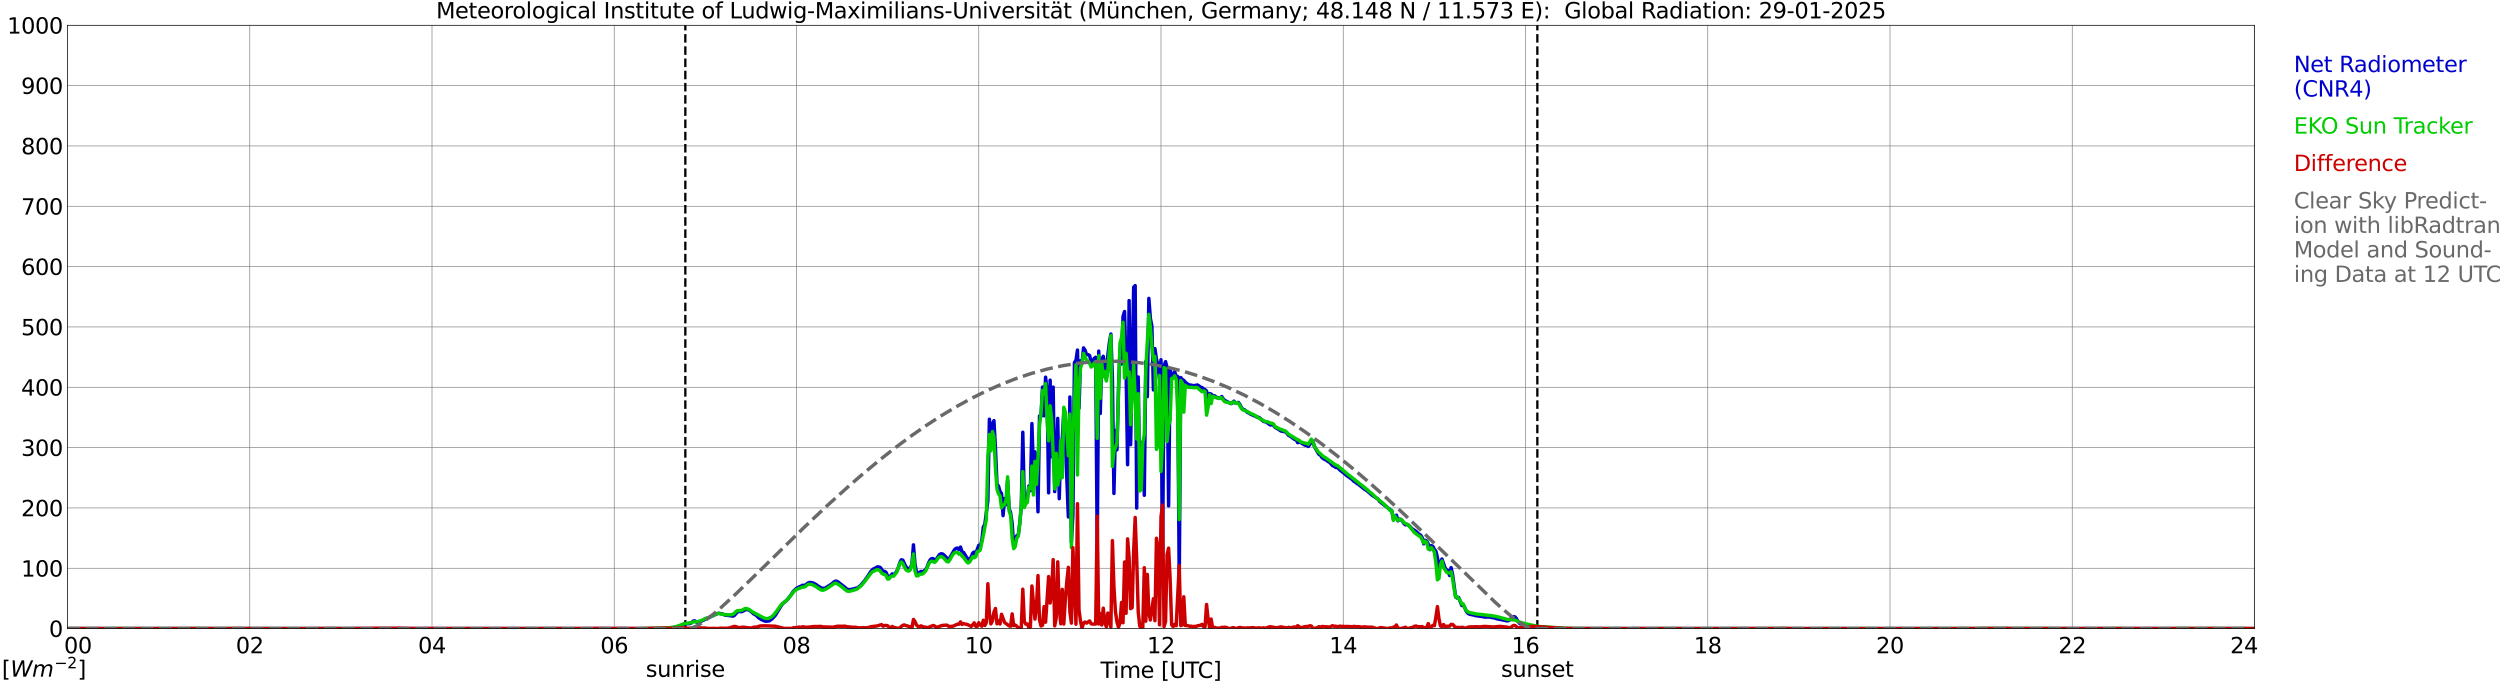 <?xml version="1.0" encoding="utf-8" standalone="no"?>
<!DOCTYPE svg PUBLIC "-//W3C//DTD SVG 1.1//EN"
  "http://www.w3.org/Graphics/SVG/1.1/DTD/svg11.dtd">
<svg xmlns:xlink="http://www.w3.org/1999/xlink" width="1085.4pt" height="296.64pt" viewBox="0 0 1085.4 296.64" xmlns="http://www.w3.org/2000/svg" version="1.1">
 <defs>
  <style type="text/css">*{stroke-linejoin: round; stroke-linecap: butt}</style>
 </defs>
 <g id="figure_1">
  <g id="patch_1">
   <path d="M 0 296.64 
L 1085.4 296.64 
L 1085.4 0 
L 0 0 
z
" style="fill: #ffffff"/>
  </g>
  <g id="axes_1">
   <g id="patch_2">
    <path d="M 29.306 272.909 
L 978.814 272.909 
L 978.814 10.976 
L 29.306 10.976 
z
" style="fill: #ffffff"/>
   </g>
   <g id="patch_3">
    <path d="M 978.814 272.909 
L 978.814 272.909 
L 978.814 10.976 
L 978.814 10.976 
z
" clip-path="url(#p92b356f675)" style="fill: #d3d3d3; opacity: 0.25; stroke: #d3d3d3; stroke-linejoin: miter"/>
   </g>
   <g id="matplotlib.axis_1">
    <g id="xtick_1">
     <g id="line2d_1">
      <path d="M 29.306 272.909 
L 29.306 10.976 
" clip-path="url(#p92b356f675)" style="fill: none; stroke: #808080; stroke-width: 0.3; stroke-linecap: square"/>
     </g>
     <g id="line2d_2"/>
     <g id="text_1">
      <!--    00 -->
      <g transform="translate(18.733 283.627) scale(0.095 -0.095)">
       <defs>
        <path id="DejaVuSans-20" transform="scale(0.016)"/>
        <path id="DejaVuSans-30" d="M 2034 4250 
Q 1547 4250 1301 3770 
Q 1056 3291 1056 2328 
Q 1056 1369 1301 889 
Q 1547 409 2034 409 
Q 2525 409 2770 889 
Q 3016 1369 3016 2328 
Q 3016 3291 2770 3770 
Q 2525 4250 2034 4250 
z
M 2034 4750 
Q 2819 4750 3233 4129 
Q 3647 3509 3647 2328 
Q 3647 1150 3233 529 
Q 2819 -91 2034 -91 
Q 1250 -91 836 529 
Q 422 1150 422 2328 
Q 422 3509 836 4129 
Q 1250 4750 2034 4750 
z
" transform="scale(0.016)"/>
       </defs>
       <use xlink:href="#DejaVuSans-20"/>
       <use xlink:href="#DejaVuSans-20" transform="translate(31.787 0)"/>
       <use xlink:href="#DejaVuSans-20" transform="translate(63.574 0)"/>
       <use xlink:href="#DejaVuSans-30" transform="translate(95.361 0)"/>
       <use xlink:href="#DejaVuSans-30" transform="translate(158.984 0)"/>
      </g>
     </g>
    </g>
    <g id="xtick_2">
     <g id="line2d_3">
      <path d="M 108.431 272.909 
L 108.431 10.976 
" clip-path="url(#p92b356f675)" style="fill: none; stroke: #808080; stroke-width: 0.3; stroke-linecap: square"/>
     </g>
     <g id="line2d_4"/>
     <g id="text_2">
      <!-- 02 -->
      <g transform="translate(102.387 283.627) scale(0.095 -0.095)">
       <defs>
        <path id="DejaVuSans-32" d="M 1228 531 
L 3431 531 
L 3431 0 
L 469 0 
L 469 531 
Q 828 903 1448 1529 
Q 2069 2156 2228 2338 
Q 2531 2678 2651 2914 
Q 2772 3150 2772 3378 
Q 2772 3750 2511 3984 
Q 2250 4219 1831 4219 
Q 1534 4219 1204 4116 
Q 875 4013 500 3803 
L 500 4441 
Q 881 4594 1212 4672 
Q 1544 4750 1819 4750 
Q 2544 4750 2975 4387 
Q 3406 4025 3406 3419 
Q 3406 3131 3298 2873 
Q 3191 2616 2906 2266 
Q 2828 2175 2409 1742 
Q 1991 1309 1228 531 
z
" transform="scale(0.016)"/>
       </defs>
       <use xlink:href="#DejaVuSans-30"/>
       <use xlink:href="#DejaVuSans-32" transform="translate(63.623 0)"/>
      </g>
     </g>
    </g>
    <g id="xtick_3">
     <g id="line2d_5">
      <path d="M 187.557 272.909 
L 187.557 10.976 
" clip-path="url(#p92b356f675)" style="fill: none; stroke: #808080; stroke-width: 0.3; stroke-linecap: square"/>
     </g>
     <g id="line2d_6"/>
     <g id="text_3">
      <!-- 04 -->
      <g transform="translate(181.513 283.627) scale(0.095 -0.095)">
       <defs>
        <path id="DejaVuSans-34" d="M 2419 4116 
L 825 1625 
L 2419 1625 
L 2419 4116 
z
M 2253 4666 
L 3047 4666 
L 3047 1625 
L 3713 1625 
L 3713 1100 
L 3047 1100 
L 3047 0 
L 2419 0 
L 2419 1100 
L 313 1100 
L 313 1709 
L 2253 4666 
z
" transform="scale(0.016)"/>
       </defs>
       <use xlink:href="#DejaVuSans-30"/>
       <use xlink:href="#DejaVuSans-34" transform="translate(63.623 0)"/>
      </g>
     </g>
    </g>
    <g id="xtick_4">
     <g id="line2d_7">
      <path d="M 266.683 272.909 
L 266.683 10.976 
" clip-path="url(#p92b356f675)" style="fill: none; stroke: #808080; stroke-width: 0.3; stroke-linecap: square"/>
     </g>
     <g id="line2d_8"/>
     <g id="text_4">
      <!-- 06 -->
      <g transform="translate(260.638 283.627) scale(0.095 -0.095)">
       <defs>
        <path id="DejaVuSans-36" d="M 2113 2584 
Q 1688 2584 1439 2293 
Q 1191 2003 1191 1497 
Q 1191 994 1439 701 
Q 1688 409 2113 409 
Q 2538 409 2786 701 
Q 3034 994 3034 1497 
Q 3034 2003 2786 2293 
Q 2538 2584 2113 2584 
z
M 3366 4563 
L 3366 3988 
Q 3128 4100 2886 4159 
Q 2644 4219 2406 4219 
Q 1781 4219 1451 3797 
Q 1122 3375 1075 2522 
Q 1259 2794 1537 2939 
Q 1816 3084 2150 3084 
Q 2853 3084 3261 2657 
Q 3669 2231 3669 1497 
Q 3669 778 3244 343 
Q 2819 -91 2113 -91 
Q 1303 -91 875 529 
Q 447 1150 447 2328 
Q 447 3434 972 4092 
Q 1497 4750 2381 4750 
Q 2619 4750 2861 4703 
Q 3103 4656 3366 4563 
z
" transform="scale(0.016)"/>
       </defs>
       <use xlink:href="#DejaVuSans-30"/>
       <use xlink:href="#DejaVuSans-36" transform="translate(63.623 0)"/>
      </g>
     </g>
    </g>
    <g id="xtick_5">
     <g id="line2d_9">
      <path d="M 345.808 272.909 
L 345.808 10.976 
" clip-path="url(#p92b356f675)" style="fill: none; stroke: #808080; stroke-width: 0.3; stroke-linecap: square"/>
     </g>
     <g id="line2d_10"/>
     <g id="text_5">
      <!-- 08 -->
      <g transform="translate(339.764 283.627) scale(0.095 -0.095)">
       <defs>
        <path id="DejaVuSans-38" d="M 2034 2216 
Q 1584 2216 1326 1975 
Q 1069 1734 1069 1313 
Q 1069 891 1326 650 
Q 1584 409 2034 409 
Q 2484 409 2743 651 
Q 3003 894 3003 1313 
Q 3003 1734 2745 1975 
Q 2488 2216 2034 2216 
z
M 1403 2484 
Q 997 2584 770 2862 
Q 544 3141 544 3541 
Q 544 4100 942 4425 
Q 1341 4750 2034 4750 
Q 2731 4750 3128 4425 
Q 3525 4100 3525 3541 
Q 3525 3141 3298 2862 
Q 3072 2584 2669 2484 
Q 3125 2378 3379 2068 
Q 3634 1759 3634 1313 
Q 3634 634 3220 271 
Q 2806 -91 2034 -91 
Q 1263 -91 848 271 
Q 434 634 434 1313 
Q 434 1759 690 2068 
Q 947 2378 1403 2484 
z
M 1172 3481 
Q 1172 3119 1398 2916 
Q 1625 2713 2034 2713 
Q 2441 2713 2670 2916 
Q 2900 3119 2900 3481 
Q 2900 3844 2670 4047 
Q 2441 4250 2034 4250 
Q 1625 4250 1398 4047 
Q 1172 3844 1172 3481 
z
" transform="scale(0.016)"/>
       </defs>
       <use xlink:href="#DejaVuSans-30"/>
       <use xlink:href="#DejaVuSans-38" transform="translate(63.623 0)"/>
      </g>
     </g>
    </g>
    <g id="xtick_6">
     <g id="line2d_11">
      <path d="M 424.934 272.909 
L 424.934 10.976 
" clip-path="url(#p92b356f675)" style="fill: none; stroke: #808080; stroke-width: 0.3; stroke-linecap: square"/>
     </g>
     <g id="line2d_12"/>
     <g id="text_6">
      <!-- 10 -->
      <g transform="translate(418.89 283.627) scale(0.095 -0.095)">
       <defs>
        <path id="DejaVuSans-31" d="M 794 531 
L 1825 531 
L 1825 4091 
L 703 3866 
L 703 4441 
L 1819 4666 
L 2450 4666 
L 2450 531 
L 3481 531 
L 3481 0 
L 794 0 
L 794 531 
z
" transform="scale(0.016)"/>
       </defs>
       <use xlink:href="#DejaVuSans-31"/>
       <use xlink:href="#DejaVuSans-30" transform="translate(63.623 0)"/>
      </g>
     </g>
    </g>
    <g id="xtick_7">
     <g id="line2d_13">
      <path d="M 504.06 272.909 
L 504.06 10.976 
" clip-path="url(#p92b356f675)" style="fill: none; stroke: #808080; stroke-width: 0.3; stroke-linecap: square"/>
     </g>
     <g id="line2d_14"/>
     <g id="text_7">
      <!-- 12 -->
      <g transform="translate(498.015 283.627) scale(0.095 -0.095)">
       <use xlink:href="#DejaVuSans-31"/>
       <use xlink:href="#DejaVuSans-32" transform="translate(63.623 0)"/>
      </g>
     </g>
    </g>
    <g id="xtick_8">
     <g id="line2d_15">
      <path d="M 583.185 272.909 
L 583.185 10.976 
" clip-path="url(#p92b356f675)" style="fill: none; stroke: #808080; stroke-width: 0.3; stroke-linecap: square"/>
     </g>
     <g id="line2d_16"/>
     <g id="text_8">
      <!-- 14 -->
      <g transform="translate(577.141 283.627) scale(0.095 -0.095)">
       <use xlink:href="#DejaVuSans-31"/>
       <use xlink:href="#DejaVuSans-34" transform="translate(63.623 0)"/>
      </g>
     </g>
    </g>
    <g id="xtick_9">
     <g id="line2d_17">
      <path d="M 662.311 272.909 
L 662.311 10.976 
" clip-path="url(#p92b356f675)" style="fill: none; stroke: #808080; stroke-width: 0.3; stroke-linecap: square"/>
     </g>
     <g id="line2d_18"/>
     <g id="text_9">
      <!-- 16 -->
      <g transform="translate(656.267 283.627) scale(0.095 -0.095)">
       <use xlink:href="#DejaVuSans-31"/>
       <use xlink:href="#DejaVuSans-36" transform="translate(63.623 0)"/>
      </g>
     </g>
    </g>
    <g id="xtick_10">
     <g id="line2d_19">
      <path d="M 741.437 272.909 
L 741.437 10.976 
" clip-path="url(#p92b356f675)" style="fill: none; stroke: #808080; stroke-width: 0.3; stroke-linecap: square"/>
     </g>
     <g id="line2d_20"/>
     <g id="text_10">
      <!-- 18 -->
      <g transform="translate(735.392 283.627) scale(0.095 -0.095)">
       <use xlink:href="#DejaVuSans-31"/>
       <use xlink:href="#DejaVuSans-38" transform="translate(63.623 0)"/>
      </g>
     </g>
    </g>
    <g id="xtick_11">
     <g id="line2d_21">
      <path d="M 820.562 272.909 
L 820.562 10.976 
" clip-path="url(#p92b356f675)" style="fill: none; stroke: #808080; stroke-width: 0.3; stroke-linecap: square"/>
     </g>
     <g id="line2d_22"/>
     <g id="text_11">
      <!-- 20 -->
      <g transform="translate(814.518 283.627) scale(0.095 -0.095)">
       <use xlink:href="#DejaVuSans-32"/>
       <use xlink:href="#DejaVuSans-30" transform="translate(63.623 0)"/>
      </g>
     </g>
    </g>
    <g id="xtick_12">
     <g id="line2d_23">
      <path d="M 899.688 272.909 
L 899.688 10.976 
" clip-path="url(#p92b356f675)" style="fill: none; stroke: #808080; stroke-width: 0.3; stroke-linecap: square"/>
     </g>
     <g id="line2d_24"/>
     <g id="text_12">
      <!-- 22 -->
      <g transform="translate(893.644 283.627) scale(0.095 -0.095)">
       <use xlink:href="#DejaVuSans-32"/>
       <use xlink:href="#DejaVuSans-32" transform="translate(63.623 0)"/>
      </g>
     </g>
    </g>
    <g id="xtick_13">
     <g id="line2d_25">
      <path d="M 978.814 272.909 
L 978.814 10.976 
" clip-path="url(#p92b356f675)" style="fill: none; stroke: #808080; stroke-width: 0.3; stroke-linecap: square"/>
     </g>
     <g id="line2d_26"/>
     <g id="text_13">
      <!-- 24    -->
      <g transform="translate(968.241 283.627) scale(0.095 -0.095)">
       <use xlink:href="#DejaVuSans-32"/>
       <use xlink:href="#DejaVuSans-34" transform="translate(63.623 0)"/>
       <use xlink:href="#DejaVuSans-20" transform="translate(127.246 0)"/>
       <use xlink:href="#DejaVuSans-20" transform="translate(159.033 0)"/>
       <use xlink:href="#DejaVuSans-20" transform="translate(190.82 0)"/>
      </g>
     </g>
    </g>
    <g id="text_14">
     <!-- Time [UTC] -->
     <g transform="translate(477.806 294.322) scale(0.095 -0.095)">
      <defs>
       <path id="DejaVuSans-54" d="M -19 4666 
L 3928 4666 
L 3928 4134 
L 2272 4134 
L 2272 0 
L 1638 0 
L 1638 4134 
L -19 4134 
L -19 4666 
z
" transform="scale(0.016)"/>
       <path id="DejaVuSans-69" d="M 603 3500 
L 1178 3500 
L 1178 0 
L 603 0 
L 603 3500 
z
M 603 4863 
L 1178 4863 
L 1178 4134 
L 603 4134 
L 603 4863 
z
" transform="scale(0.016)"/>
       <path id="DejaVuSans-6d" d="M 3328 2828 
Q 3544 3216 3844 3400 
Q 4144 3584 4550 3584 
Q 5097 3584 5394 3201 
Q 5691 2819 5691 2113 
L 5691 0 
L 5113 0 
L 5113 2094 
Q 5113 2597 4934 2840 
Q 4756 3084 4391 3084 
Q 3944 3084 3684 2787 
Q 3425 2491 3425 1978 
L 3425 0 
L 2847 0 
L 2847 2094 
Q 2847 2600 2669 2842 
Q 2491 3084 2119 3084 
Q 1678 3084 1418 2786 
Q 1159 2488 1159 1978 
L 1159 0 
L 581 0 
L 581 3500 
L 1159 3500 
L 1159 2956 
Q 1356 3278 1631 3431 
Q 1906 3584 2284 3584 
Q 2666 3584 2933 3390 
Q 3200 3197 3328 2828 
z
" transform="scale(0.016)"/>
       <path id="DejaVuSans-65" d="M 3597 1894 
L 3597 1613 
L 953 1613 
Q 991 1019 1311 708 
Q 1631 397 2203 397 
Q 2534 397 2845 478 
Q 3156 559 3463 722 
L 3463 178 
Q 3153 47 2828 -22 
Q 2503 -91 2169 -91 
Q 1331 -91 842 396 
Q 353 884 353 1716 
Q 353 2575 817 3079 
Q 1281 3584 2069 3584 
Q 2775 3584 3186 3129 
Q 3597 2675 3597 1894 
z
M 3022 2063 
Q 3016 2534 2758 2815 
Q 2500 3097 2075 3097 
Q 1594 3097 1305 2825 
Q 1016 2553 972 2059 
L 3022 2063 
z
" transform="scale(0.016)"/>
       <path id="DejaVuSans-5b" d="M 550 4863 
L 1875 4863 
L 1875 4416 
L 1125 4416 
L 1125 -397 
L 1875 -397 
L 1875 -844 
L 550 -844 
L 550 4863 
z
" transform="scale(0.016)"/>
       <path id="DejaVuSans-55" d="M 556 4666 
L 1191 4666 
L 1191 1831 
Q 1191 1081 1462 751 
Q 1734 422 2344 422 
Q 2950 422 3222 751 
Q 3494 1081 3494 1831 
L 3494 4666 
L 4128 4666 
L 4128 1753 
Q 4128 841 3676 375 
Q 3225 -91 2344 -91 
Q 1459 -91 1007 375 
Q 556 841 556 1753 
L 556 4666 
z
" transform="scale(0.016)"/>
       <path id="DejaVuSans-43" d="M 4122 4306 
L 4122 3641 
Q 3803 3938 3442 4084 
Q 3081 4231 2675 4231 
Q 1875 4231 1450 3742 
Q 1025 3253 1025 2328 
Q 1025 1406 1450 917 
Q 1875 428 2675 428 
Q 3081 428 3442 575 
Q 3803 722 4122 1019 
L 4122 359 
Q 3791 134 3420 21 
Q 3050 -91 2638 -91 
Q 1578 -91 968 557 
Q 359 1206 359 2328 
Q 359 3453 968 4101 
Q 1578 4750 2638 4750 
Q 3056 4750 3426 4639 
Q 3797 4528 4122 4306 
z
" transform="scale(0.016)"/>
       <path id="DejaVuSans-5d" d="M 1947 4863 
L 1947 -844 
L 622 -844 
L 622 -397 
L 1369 -397 
L 1369 4416 
L 622 4416 
L 622 4863 
L 1947 4863 
z
" transform="scale(0.016)"/>
      </defs>
      <use xlink:href="#DejaVuSans-54"/>
      <use xlink:href="#DejaVuSans-69" transform="translate(57.959 0)"/>
      <use xlink:href="#DejaVuSans-6d" transform="translate(85.742 0)"/>
      <use xlink:href="#DejaVuSans-65" transform="translate(183.154 0)"/>
      <use xlink:href="#DejaVuSans-20" transform="translate(244.678 0)"/>
      <use xlink:href="#DejaVuSans-5b" transform="translate(276.465 0)"/>
      <use xlink:href="#DejaVuSans-55" transform="translate(315.479 0)"/>
      <use xlink:href="#DejaVuSans-54" transform="translate(388.672 0)"/>
      <use xlink:href="#DejaVuSans-43" transform="translate(443.881 0)"/>
      <use xlink:href="#DejaVuSans-5d" transform="translate(513.705 0)"/>
     </g>
    </g>
   </g>
   <g id="matplotlib.axis_2">
    <g id="ytick_1">
     <g id="line2d_27">
      <path d="M 29.306 272.909 
L 978.814 272.909 
" clip-path="url(#p92b356f675)" style="fill: none; stroke: #808080; stroke-width: 0.3; stroke-linecap: square"/>
     </g>
     <g id="line2d_28"/>
     <g id="text_15">
      <!-- 0 -->
      <g transform="translate(21.261 276.518) scale(0.095 -0.095)">
       <use xlink:href="#DejaVuSans-30"/>
      </g>
     </g>
    </g>
    <g id="ytick_2">
     <g id="line2d_29">
      <path d="M 29.306 246.715 
L 978.814 246.715 
" clip-path="url(#p92b356f675)" style="fill: none; stroke: #808080; stroke-width: 0.3; stroke-linecap: square"/>
     </g>
     <g id="line2d_30"/>
     <g id="text_16">
      <!-- 100 -->
      <g transform="translate(9.173 250.325) scale(0.095 -0.095)">
       <use xlink:href="#DejaVuSans-31"/>
       <use xlink:href="#DejaVuSans-30" transform="translate(63.623 0)"/>
       <use xlink:href="#DejaVuSans-30" transform="translate(127.246 0)"/>
      </g>
     </g>
    </g>
    <g id="ytick_3">
     <g id="line2d_31">
      <path d="M 29.306 220.522 
L 978.814 220.522 
" clip-path="url(#p92b356f675)" style="fill: none; stroke: #808080; stroke-width: 0.3; stroke-linecap: square"/>
     </g>
     <g id="line2d_32"/>
     <g id="text_17">
      <!-- 200 -->
      <g transform="translate(9.173 224.131) scale(0.095 -0.095)">
       <use xlink:href="#DejaVuSans-32"/>
       <use xlink:href="#DejaVuSans-30" transform="translate(63.623 0)"/>
       <use xlink:href="#DejaVuSans-30" transform="translate(127.246 0)"/>
      </g>
     </g>
    </g>
    <g id="ytick_4">
     <g id="line2d_33">
      <path d="M 29.306 194.329 
L 978.814 194.329 
" clip-path="url(#p92b356f675)" style="fill: none; stroke: #808080; stroke-width: 0.3; stroke-linecap: square"/>
     </g>
     <g id="line2d_34"/>
     <g id="text_18">
      <!-- 300 -->
      <g transform="translate(9.173 197.938) scale(0.095 -0.095)">
       <defs>
        <path id="DejaVuSans-33" d="M 2597 2516 
Q 3050 2419 3304 2112 
Q 3559 1806 3559 1356 
Q 3559 666 3084 287 
Q 2609 -91 1734 -91 
Q 1441 -91 1130 -33 
Q 819 25 488 141 
L 488 750 
Q 750 597 1062 519 
Q 1375 441 1716 441 
Q 2309 441 2620 675 
Q 2931 909 2931 1356 
Q 2931 1769 2642 2001 
Q 2353 2234 1838 2234 
L 1294 2234 
L 1294 2753 
L 1863 2753 
Q 2328 2753 2575 2939 
Q 2822 3125 2822 3475 
Q 2822 3834 2567 4026 
Q 2313 4219 1838 4219 
Q 1578 4219 1281 4162 
Q 984 4106 628 3988 
L 628 4550 
Q 988 4650 1302 4700 
Q 1616 4750 1894 4750 
Q 2613 4750 3031 4423 
Q 3450 4097 3450 3541 
Q 3450 3153 3228 2886 
Q 3006 2619 2597 2516 
z
" transform="scale(0.016)"/>
       </defs>
       <use xlink:href="#DejaVuSans-33"/>
       <use xlink:href="#DejaVuSans-30" transform="translate(63.623 0)"/>
       <use xlink:href="#DejaVuSans-30" transform="translate(127.246 0)"/>
      </g>
     </g>
    </g>
    <g id="ytick_5">
     <g id="line2d_35">
      <path d="M 29.306 168.136 
L 978.814 168.136 
" clip-path="url(#p92b356f675)" style="fill: none; stroke: #808080; stroke-width: 0.3; stroke-linecap: square"/>
     </g>
     <g id="line2d_36"/>
     <g id="text_19">
      <!-- 400 -->
      <g transform="translate(9.173 171.745) scale(0.095 -0.095)">
       <use xlink:href="#DejaVuSans-34"/>
       <use xlink:href="#DejaVuSans-30" transform="translate(63.623 0)"/>
       <use xlink:href="#DejaVuSans-30" transform="translate(127.246 0)"/>
      </g>
     </g>
    </g>
    <g id="ytick_6">
     <g id="line2d_37">
      <path d="M 29.306 141.942 
L 978.814 141.942 
" clip-path="url(#p92b356f675)" style="fill: none; stroke: #808080; stroke-width: 0.3; stroke-linecap: square"/>
     </g>
     <g id="line2d_38"/>
     <g id="text_20">
      <!-- 500 -->
      <g transform="translate(9.173 145.551) scale(0.095 -0.095)">
       <defs>
        <path id="DejaVuSans-35" d="M 691 4666 
L 3169 4666 
L 3169 4134 
L 1269 4134 
L 1269 2991 
Q 1406 3038 1543 3061 
Q 1681 3084 1819 3084 
Q 2600 3084 3056 2656 
Q 3513 2228 3513 1497 
Q 3513 744 3044 326 
Q 2575 -91 1722 -91 
Q 1428 -91 1123 -41 
Q 819 9 494 109 
L 494 744 
Q 775 591 1075 516 
Q 1375 441 1709 441 
Q 2250 441 2565 725 
Q 2881 1009 2881 1497 
Q 2881 1984 2565 2268 
Q 2250 2553 1709 2553 
Q 1456 2553 1204 2497 
Q 953 2441 691 2322 
L 691 4666 
z
" transform="scale(0.016)"/>
       </defs>
       <use xlink:href="#DejaVuSans-35"/>
       <use xlink:href="#DejaVuSans-30" transform="translate(63.623 0)"/>
       <use xlink:href="#DejaVuSans-30" transform="translate(127.246 0)"/>
      </g>
     </g>
    </g>
    <g id="ytick_7">
     <g id="line2d_39">
      <path d="M 29.306 115.749 
L 978.814 115.749 
" clip-path="url(#p92b356f675)" style="fill: none; stroke: #808080; stroke-width: 0.3; stroke-linecap: square"/>
     </g>
     <g id="line2d_40"/>
     <g id="text_21">
      <!-- 600 -->
      <g transform="translate(9.173 119.358) scale(0.095 -0.095)">
       <use xlink:href="#DejaVuSans-36"/>
       <use xlink:href="#DejaVuSans-30" transform="translate(63.623 0)"/>
       <use xlink:href="#DejaVuSans-30" transform="translate(127.246 0)"/>
      </g>
     </g>
    </g>
    <g id="ytick_8">
     <g id="line2d_41">
      <path d="M 29.306 89.556 
L 978.814 89.556 
" clip-path="url(#p92b356f675)" style="fill: none; stroke: #808080; stroke-width: 0.3; stroke-linecap: square"/>
     </g>
     <g id="line2d_42"/>
     <g id="text_22">
      <!-- 700 -->
      <g transform="translate(9.173 93.165) scale(0.095 -0.095)">
       <defs>
        <path id="DejaVuSans-37" d="M 525 4666 
L 3525 4666 
L 3525 4397 
L 1831 0 
L 1172 0 
L 2766 4134 
L 525 4134 
L 525 4666 
z
" transform="scale(0.016)"/>
       </defs>
       <use xlink:href="#DejaVuSans-37"/>
       <use xlink:href="#DejaVuSans-30" transform="translate(63.623 0)"/>
       <use xlink:href="#DejaVuSans-30" transform="translate(127.246 0)"/>
      </g>
     </g>
    </g>
    <g id="ytick_9">
     <g id="line2d_43">
      <path d="M 29.306 63.362 
L 978.814 63.362 
" clip-path="url(#p92b356f675)" style="fill: none; stroke: #808080; stroke-width: 0.3; stroke-linecap: square"/>
     </g>
     <g id="line2d_44"/>
     <g id="text_23">
      <!-- 800 -->
      <g transform="translate(9.173 66.972) scale(0.095 -0.095)">
       <use xlink:href="#DejaVuSans-38"/>
       <use xlink:href="#DejaVuSans-30" transform="translate(63.623 0)"/>
       <use xlink:href="#DejaVuSans-30" transform="translate(127.246 0)"/>
      </g>
     </g>
    </g>
    <g id="ytick_10">
     <g id="line2d_45">
      <path d="M 29.306 37.169 
L 978.814 37.169 
" clip-path="url(#p92b356f675)" style="fill: none; stroke: #808080; stroke-width: 0.3; stroke-linecap: square"/>
     </g>
     <g id="line2d_46"/>
     <g id="text_24">
      <!-- 900 -->
      <g transform="translate(9.173 40.778) scale(0.095 -0.095)">
       <defs>
        <path id="DejaVuSans-39" d="M 703 97 
L 703 672 
Q 941 559 1184 500 
Q 1428 441 1663 441 
Q 2288 441 2617 861 
Q 2947 1281 2994 2138 
Q 2813 1869 2534 1725 
Q 2256 1581 1919 1581 
Q 1219 1581 811 2004 
Q 403 2428 403 3163 
Q 403 3881 828 4315 
Q 1253 4750 1959 4750 
Q 2769 4750 3195 4129 
Q 3622 3509 3622 2328 
Q 3622 1225 3098 567 
Q 2575 -91 1691 -91 
Q 1453 -91 1209 -44 
Q 966 3 703 97 
z
M 1959 2075 
Q 2384 2075 2632 2365 
Q 2881 2656 2881 3163 
Q 2881 3666 2632 3958 
Q 2384 4250 1959 4250 
Q 1534 4250 1286 3958 
Q 1038 3666 1038 3163 
Q 1038 2656 1286 2365 
Q 1534 2075 1959 2075 
z
" transform="scale(0.016)"/>
       </defs>
       <use xlink:href="#DejaVuSans-39"/>
       <use xlink:href="#DejaVuSans-30" transform="translate(63.623 0)"/>
       <use xlink:href="#DejaVuSans-30" transform="translate(127.246 0)"/>
      </g>
     </g>
    </g>
    <g id="ytick_11">
     <g id="line2d_47">
      <path d="M 29.306 10.976 
L 978.814 10.976 
" clip-path="url(#p92b356f675)" style="fill: none; stroke: #808080; stroke-width: 0.3; stroke-linecap: square"/>
     </g>
     <g id="line2d_48"/>
     <g id="text_25">
      <!-- 1000 -->
      <g transform="translate(3.128 14.585) scale(0.095 -0.095)">
       <use xlink:href="#DejaVuSans-31"/>
       <use xlink:href="#DejaVuSans-30" transform="translate(63.623 0)"/>
       <use xlink:href="#DejaVuSans-30" transform="translate(127.246 0)"/>
       <use xlink:href="#DejaVuSans-30" transform="translate(190.869 0)"/>
      </g>
     </g>
    </g>
   </g>
   <g id="line2d_49">
    <path d="M 297.542 272.909 
L 297.542 10.976 
" clip-path="url(#p92b356f675)" style="fill: none; stroke-dasharray: 3.7,1.6; stroke-dashoffset: 0; stroke: #000000"/>
   </g>
   <g id="line2d_50">
    <path d="M 667.454 272.909 
L 667.454 10.976 
" clip-path="url(#p92b356f675)" style="fill: none; stroke-dasharray: 3.7,1.6; stroke-dashoffset: 0; stroke: #000000"/>
   </g>
   <g id="line2d_51">
    <path d="M 29.306 272.909 
L 289.102 272.909 
L 289.761 272.725 
L 291.08 272.665 
L 293.717 272.22 
L 296.355 271.329 
L 297.014 270.984 
L 298.333 270.803 
L 299.652 270.74 
L 300.311 270.316 
L 300.971 269.648 
L 301.63 269.546 
L 302.289 270.072 
L 302.949 270.195 
L 304.267 269.768 
L 305.586 269.202 
L 306.246 268.757 
L 309.543 267.317 
L 311.521 266.345 
L 312.18 266.264 
L 313.499 266.528 
L 314.818 267.055 
L 317.455 267.379 
L 318.114 267.539 
L 318.774 267.235 
L 320.093 265.737 
L 320.752 265.514 
L 322.071 265.535 
L 322.73 265.252 
L 323.39 264.805 
L 324.049 264.663 
L 324.708 264.744 
L 325.368 264.967 
L 326.686 266.041 
L 327.346 266.609 
L 328.005 266.952 
L 328.665 267.461 
L 329.324 268.168 
L 330.643 269.019 
L 331.961 269.606 
L 332.621 269.708 
L 333.94 269.587 
L 335.258 268.634 
L 336.577 267.196 
L 339.215 262.882 
L 339.874 262.07 
L 341.852 260.307 
L 343.171 258.647 
L 344.49 256.661 
L 345.808 255.427 
L 347.127 254.757 
L 347.787 254.495 
L 348.446 254.089 
L 349.105 254.149 
L 349.765 253.968 
L 350.424 253.379 
L 351.083 252.997 
L 351.743 252.874 
L 353.062 253.117 
L 354.38 253.845 
L 355.04 254.353 
L 357.018 255.509 
L 358.337 255.283 
L 360.974 253.623 
L 362.293 252.488 
L 362.952 252.266 
L 363.612 252.488 
L 366.909 255.061 
L 367.568 255.668 
L 368.227 255.954 
L 368.887 256.014 
L 370.865 255.608 
L 371.524 255.385 
L 372.184 255.283 
L 373.502 254.312 
L 375.481 252.004 
L 376.799 250.1 
L 378.118 248.072 
L 378.777 247.362 
L 379.437 246.878 
L 380.096 246.655 
L 380.756 246.168 
L 381.415 246.129 
L 382.074 246.291 
L 382.734 247.101 
L 383.393 248.235 
L 384.053 248.051 
L 384.712 248.518 
L 385.371 250.16 
L 386.031 250.747 
L 387.349 249.167 
L 388.009 249.592 
L 388.668 248.924 
L 389.328 247.991 
L 389.987 246.514 
L 390.646 244.387 
L 391.306 243.048 
L 391.965 243.19 
L 393.284 246.027 
L 393.943 246.655 
L 394.603 247.04 
L 395.262 246.514 
L 395.921 244.871 
L 396.581 236.547 
L 397.24 244.751 
L 397.899 248.457 
L 398.559 249.086 
L 399.218 248.457 
L 399.878 248.072 
L 400.537 248.376 
L 401.856 247.323 
L 402.515 246.189 
L 403.175 244.345 
L 403.834 243.069 
L 404.493 242.522 
L 405.153 242.543 
L 405.812 243.027 
L 406.471 242.886 
L 407.79 240.882 
L 408.45 240.434 
L 409.109 240.455 
L 409.768 240.901 
L 411.087 242.32 
L 411.746 242.886 
L 412.406 242.098 
L 414.384 238.692 
L 415.043 238.085 
L 415.703 237.964 
L 416.362 238.692 
L 417.022 237.519 
L 417.681 239.685 
L 418.34 239.827 
L 419.659 241.974 
L 420.318 242.805 
L 420.978 242.724 
L 421.637 241.833 
L 422.297 240.112 
L 422.956 239.667 
L 423.615 240.738 
L 424.275 238.491 
L 424.934 236.77 
L 425.593 237.234 
L 426.253 234.722 
L 426.912 228.828 
L 427.572 227.634 
L 428.89 217.424 
L 429.55 182.013 
L 430.209 193.7 
L 430.869 184.038 
L 431.528 182.639 
L 432.187 194.593 
L 432.847 210.192 
L 433.506 211.001 
L 434.165 213.35 
L 434.825 214.262 
L 435.484 223.864 
L 436.144 216.449 
L 436.803 219.123 
L 437.462 208.549 
L 438.122 220.745 
L 438.781 222.709 
L 439.44 227.288 
L 440.1 236.911 
L 440.759 235.816 
L 441.419 232.616 
L 442.078 232.453 
L 442.737 227.228 
L 443.397 219.894 
L 444.056 187.665 
L 444.716 217.282 
L 445.375 216.816 
L 446.034 216.067 
L 446.694 211.022 
L 447.353 213.047 
L 448.012 183.896 
L 448.672 203.85 
L 449.331 196.173 
L 449.991 200.932 
L 450.65 222.204 
L 451.309 180.614 
L 451.969 180.737 
L 452.628 168.054 
L 453.287 180.533 
L 453.947 163.759 
L 454.606 169.736 
L 455.266 213.979 
L 455.925 165.055 
L 456.584 198.279 
L 457.244 168.075 
L 457.903 213.432 
L 458.563 201.317 
L 459.222 181.649 
L 459.881 216.512 
L 460.541 193.297 
L 461.2 190.358 
L 461.859 178.812 
L 462.519 191.513 
L 463.838 224.433 
L 464.497 172.368 
L 465.156 235.392 
L 465.816 223.419 
L 466.475 157.399 
L 467.134 156.448 
L 467.794 151.99 
L 468.453 177.251 
L 469.113 156.59 
L 469.772 157.643 
L 470.431 151.039 
L 471.091 152.032 
L 471.75 154.036 
L 472.409 153.954 
L 473.069 154.36 
L 473.728 157.257 
L 474.388 156.975 
L 475.047 155.597 
L 475.706 155.11 
L 476.366 239.119 
L 477.025 152.435 
L 477.685 179.519 
L 478.344 156.204 
L 479.003 154.685 
L 479.663 158.656 
L 480.322 164.571 
L 480.981 154.279 
L 481.641 148.81 
L 482.3 145.023 
L 482.96 164.327 
L 483.619 214.223 
L 484.278 186.895 
L 484.938 195.28 
L 485.597 169.249 
L 486.256 151.322 
L 486.916 158.067 
L 487.575 137.385 
L 488.235 135.237 
L 488.894 160.031 
L 489.553 201.763 
L 490.213 130.517 
L 490.872 193.053 
L 492.191 124.702 
L 492.85 123.995 
L 493.51 220.582 
L 494.169 163.68 
L 494.828 212.135 
L 495.488 212.195 
L 496.147 191.856 
L 496.807 215.032 
L 497.466 156.933 
L 498.125 172.188 
L 498.785 129.545 
L 499.444 138.236 
L 500.103 141.617 
L 500.763 169.291 
L 501.422 151.361 
L 502.082 155.88 
L 502.741 158.494 
L 503.4 164.691 
L 504.06 156.184 
L 504.719 246.027 
L 505.379 158.777 
L 506.038 157.014 
L 506.697 159.607 
L 507.357 219.65 
L 508.016 160.741 
L 508.675 162.666 
L 509.335 163.455 
L 509.994 161.328 
L 510.654 163.395 
L 511.313 163.436 
L 511.972 252.934 
L 512.632 163.921 
L 513.291 164.733 
L 513.95 165.136 
L 514.61 165.927 
L 515.929 166.98 
L 516.588 167.164 
L 517.247 167.224 
L 517.907 167.407 
L 518.566 167.407 
L 519.885 167.143 
L 520.544 167.528 
L 521.204 168.115 
L 521.863 168.238 
L 522.522 168.864 
L 523.182 169.149 
L 523.841 169.775 
L 524.501 172.753 
L 525.16 170.891 
L 525.819 171.072 
L 526.479 171.803 
L 527.138 171.761 
L 528.457 172.672 
L 529.776 172.774 
L 530.435 172.167 
L 531.094 173.22 
L 531.754 173.827 
L 534.391 175.226 
L 535.051 175.003 
L 535.71 174.173 
L 536.369 174.962 
L 537.688 174.721 
L 538.348 175.711 
L 539.007 177.028 
L 539.666 177.717 
L 540.326 177.919 
L 541.644 179.095 
L 542.304 179.338 
L 542.963 179.844 
L 543.623 180.088 
L 544.282 180.452 
L 544.941 180.593 
L 545.601 181.059 
L 546.26 181.141 
L 546.919 181.444 
L 548.238 182.702 
L 548.898 183.066 
L 549.557 183.147 
L 551.535 184.504 
L 552.195 184.444 
L 552.854 184.585 
L 553.513 185.457 
L 554.173 185.921 
L 554.832 186.225 
L 556.151 187.136 
L 558.129 187.521 
L 558.788 188.15 
L 559.448 189.061 
L 560.107 189.305 
L 562.085 190.803 
L 562.745 190.905 
L 563.404 192.202 
L 564.063 191.979 
L 564.723 192.142 
L 566.042 192.993 
L 566.701 193.315 
L 567.36 193.396 
L 568.02 193.842 
L 568.679 192.93 
L 569.338 191.778 
L 569.998 191.573 
L 570.657 193.842 
L 571.976 196.212 
L 572.635 197.265 
L 573.295 197.632 
L 573.954 198.664 
L 574.613 199.169 
L 575.932 199.84 
L 576.592 200.385 
L 577.251 200.689 
L 578.57 202.208 
L 579.229 202.391 
L 579.889 202.939 
L 580.548 202.857 
L 581.867 204.175 
L 583.845 205.712 
L 584.504 206.341 
L 585.823 207.253 
L 587.142 208.245 
L 587.801 208.976 
L 588.46 209.319 
L 589.12 209.888 
L 589.779 210.273 
L 592.417 212.4 
L 593.076 212.743 
L 595.714 215.011 
L 598.351 216.753 
L 599.011 217.746 
L 602.307 220.3 
L 604.286 221.858 
L 604.945 225.323 
L 605.604 224.737 
L 606.264 223.663 
L 606.923 226.133 
L 607.582 225.363 
L 608.242 225.525 
L 608.901 226.274 
L 609.561 227.348 
L 610.22 227.875 
L 610.879 227.673 
L 611.539 228.058 
L 612.198 228.605 
L 612.858 229.415 
L 614.176 230.287 
L 614.836 230.732 
L 615.495 231.442 
L 616.154 231.987 
L 616.814 232.354 
L 617.473 233.467 
L 618.133 236.12 
L 618.792 234.541 
L 619.451 234.905 
L 620.111 236.243 
L 620.77 238.653 
L 621.429 236.869 
L 622.089 237.215 
L 622.748 238.512 
L 623.408 239.321 
L 624.067 242.179 
L 624.726 246.878 
L 625.386 244.02 
L 626.045 242.705 
L 627.364 246.472 
L 628.023 247.425 
L 628.683 247.729 
L 629.342 249.856 
L 630.001 246.451 
L 630.661 249.471 
L 631.98 259.173 
L 632.639 259.639 
L 633.298 259.417 
L 634.617 262.84 
L 635.276 262.72 
L 635.936 263.812 
L 636.595 265.373 
L 637.255 266.224 
L 637.914 266.628 
L 639.892 267.055 
L 640.552 267.277 
L 643.848 267.723 
L 644.508 267.906 
L 646.486 267.885 
L 649.123 268.351 
L 649.783 268.634 
L 654.399 269.567 
L 655.058 269.443 
L 656.377 268.189 
L 657.036 267.723 
L 657.695 267.804 
L 658.355 268.553 
L 659.014 269.768 
L 659.674 270.599 
L 660.333 270.842 
L 660.992 270.863 
L 661.652 271.125 
L 662.311 271.591 
L 665.608 272.566 
L 668.246 272.909 
L 978.154 272.909 
L 978.154 272.909 
" clip-path="url(#p92b356f675)" style="fill: none; stroke: #0000cc; stroke-width: 1.5; stroke-linecap: square"/>
   </g>
   <g id="line2d_52">
    <path d="M 28.646 272.924 
L 40.515 272.905 
L 42.493 272.953 
L 46.45 272.896 
L 55.022 272.892 
L 64.253 272.93 
L 68.209 272.893 
L 79.419 272.903 
L 86.672 272.86 
L 89.309 272.913 
L 147.335 272.918 
L 152.61 272.914 
L 167.776 273.043 
L 170.413 273.042 
L 173.051 273.078 
L 182.282 272.922 
L 184.26 272.965 
L 201.404 272.925 
L 205.36 272.937 
L 229.098 272.924 
L 234.373 272.921 
L 241.626 272.915 
L 243.604 272.896 
L 244.923 272.95 
L 247.561 272.92 
L 254.155 272.947 
L 257.451 272.975 
L 262.067 273.004 
L 263.386 272.963 
L 264.705 272.977 
L 267.342 272.963 
L 269.98 273.005 
L 277.892 272.915 
L 281.849 272.838 
L 289.102 272.652 
L 291.08 272.488 
L 293.058 272.189 
L 295.036 271.568 
L 297.014 270.783 
L 300.311 270.321 
L 300.971 269.995 
L 301.63 269.943 
L 302.289 270.023 
L 304.267 269.513 
L 306.246 268.523 
L 307.564 268.198 
L 309.543 267.26 
L 310.861 266.511 
L 311.521 266.355 
L 312.18 266.381 
L 313.499 266.69 
L 316.136 266.957 
L 318.114 266.797 
L 318.774 266.289 
L 319.433 265.588 
L 320.093 265.154 
L 322.071 265.002 
L 323.39 264.234 
L 324.049 264.22 
L 324.708 264.391 
L 325.368 264.716 
L 326.686 265.639 
L 331.302 268.123 
L 331.961 268.393 
L 332.621 268.526 
L 333.28 268.529 
L 333.94 268.347 
L 334.599 268.032 
L 335.258 267.566 
L 335.918 266.954 
L 337.236 265.259 
L 338.555 263.405 
L 339.215 262.557 
L 339.874 261.906 
L 341.193 260.976 
L 342.512 259.565 
L 344.49 257.044 
L 345.149 256.374 
L 345.808 255.911 
L 348.446 254.865 
L 349.105 254.895 
L 349.765 254.51 
L 350.424 253.951 
L 351.083 253.636 
L 352.402 253.739 
L 353.721 254.349 
L 356.359 256.068 
L 357.018 256.26 
L 357.677 256.169 
L 358.996 255.532 
L 362.293 253.266 
L 362.952 253.162 
L 364.271 253.929 
L 365.59 254.879 
L 367.568 256.505 
L 368.227 256.717 
L 368.887 256.687 
L 371.524 255.966 
L 372.184 255.67 
L 373.502 254.638 
L 374.821 253.244 
L 378.118 248.885 
L 378.777 248.249 
L 380.756 247.307 
L 381.415 247.457 
L 382.074 247.774 
L 382.734 248.838 
L 383.393 249.252 
L 384.053 249.4 
L 384.712 249.884 
L 385.371 251.4 
L 386.031 251.31 
L 386.69 250.384 
L 387.349 250.096 
L 388.009 250.125 
L 389.328 248.389 
L 390.646 244.675 
L 391.306 243.986 
L 391.965 244.601 
L 392.624 246.157 
L 393.284 247.329 
L 393.943 247.821 
L 394.603 247.938 
L 395.262 247.325 
L 395.921 245.065 
L 396.581 240.515 
L 397.24 247.83 
L 397.899 250.011 
L 398.559 250.024 
L 399.218 249.327 
L 400.537 249.209 
L 401.196 248.641 
L 401.856 247.913 
L 402.515 246.57 
L 403.175 244.914 
L 403.834 243.954 
L 404.493 243.618 
L 405.812 244.126 
L 406.471 243.51 
L 407.131 242.51 
L 407.79 241.834 
L 408.45 241.605 
L 409.109 241.829 
L 409.768 242.318 
L 411.087 243.838 
L 411.746 243.947 
L 412.406 243.013 
L 413.725 240.687 
L 414.384 240.033 
L 415.043 239.743 
L 415.703 239.886 
L 416.362 240.593 
L 417.022 240.442 
L 417.681 241.491 
L 418.34 242.003 
L 419.659 243.875 
L 420.318 244.425 
L 420.978 244.036 
L 422.297 241.697 
L 422.956 242.16 
L 423.615 241.752 
L 424.275 239.515 
L 424.934 239.326 
L 425.593 238.781 
L 426.912 232.45 
L 428.231 225.477 
L 428.89 197.952 
L 429.55 188.669 
L 430.209 195.737 
L 430.869 187.364 
L 431.528 189.771 
L 432.187 203.322 
L 432.847 212.277 
L 433.506 214.402 
L 434.165 215.336 
L 434.825 220.471 
L 435.484 219.361 
L 436.144 219.102 
L 436.803 216.979 
L 437.462 207.017 
L 438.122 221.927 
L 438.781 223.742 
L 439.44 233.662 
L 440.1 238.182 
L 440.759 237.36 
L 441.419 233.689 
L 442.078 232.808 
L 442.737 227.369 
L 443.397 219.371 
L 444.056 204.766 
L 444.716 220.35 
L 445.375 218.729 
L 446.034 218.088 
L 446.694 211.527 
L 447.353 212.252 
L 448.012 202.381 
L 448.672 214.915 
L 449.331 200.3 
L 449.991 210.318 
L 450.65 199.173 
L 451.309 184.351 
L 451.969 179.602 
L 452.628 169.497 
L 453.287 171.001 
L 453.947 166.532 
L 454.606 182.587 
L 455.266 191.389 
L 455.925 176.161 
L 456.584 182.062 
L 457.903 212.252 
L 458.563 196.798 
L 459.222 210.619 
L 459.881 207.598 
L 460.541 191.213 
L 461.2 207.376 
L 461.859 176.829 
L 462.519 178.914 
L 463.178 187.195 
L 463.838 197.854 
L 464.497 179.756 
L 465.156 237.765 
L 465.816 188.323 
L 466.475 175.943 
L 467.134 158.346 
L 467.794 206.211 
L 468.453 169.115 
L 469.113 159.829 
L 469.772 157.519 
L 470.431 153.456 
L 471.75 156.41 
L 472.409 156.789 
L 473.069 157.687 
L 473.728 159.349 
L 474.388 158.94 
L 475.047 157.629 
L 475.706 157.097 
L 476.366 190.311 
L 477.025 154.42 
L 477.685 172.968 
L 478.344 157.77 
L 479.003 163.545 
L 479.663 161.261 
L 480.322 165.391 
L 480.981 161.017 
L 481.641 151.668 
L 482.3 145.643 
L 482.96 202.522 
L 483.619 195.974 
L 484.938 192.411 
L 486.256 148.98 
L 486.916 146.74 
L 487.575 139.928 
L 488.235 164.16 
L 488.894 153.391 
L 489.553 162.802 
L 490.213 161.422 
L 490.872 184.395 
L 491.532 169.937 
L 492.191 158.518 
L 492.85 172.234 
L 493.51 190.596 
L 494.169 170.927 
L 494.828 213.173 
L 495.488 212.505 
L 496.147 192.296 
L 496.807 188.605 
L 497.466 160.15 
L 498.785 136.497 
L 499.444 141.968 
L 500.103 150.323 
L 500.763 156.327 
L 501.422 154.797 
L 502.082 195.093 
L 502.741 193.51 
L 503.4 163.03 
L 504.06 204.666 
L 504.719 192.376 
L 505.379 159.617 
L 506.038 160 
L 506.697 191.701 
L 507.357 184.723 
L 508.016 182.44 
L 508.675 164.279 
L 509.335 164.348 
L 509.994 163.158 
L 510.654 164.65 
L 511.313 178.929 
L 511.972 225.59 
L 512.632 165.23 
L 513.291 166.258 
L 513.95 178.941 
L 514.61 167.248 
L 515.269 167.795 
L 515.929 168.157 
L 517.907 168.224 
L 518.566 168.397 
L 519.226 168.145 
L 519.885 168.342 
L 521.863 170.068 
L 522.522 169.709 
L 523.182 169.951 
L 523.841 180.242 
L 524.501 176.882 
L 525.16 171.389 
L 525.819 175.236 
L 526.479 172.011 
L 527.797 172.629 
L 528.457 172.748 
L 529.116 173.017 
L 529.776 172.617 
L 530.435 172.71 
L 531.094 173.71 
L 531.754 174.41 
L 532.413 174.652 
L 533.073 174.684 
L 534.391 175.179 
L 535.051 174.615 
L 535.71 174.537 
L 536.369 175.028 
L 537.029 174.797 
L 537.688 175.095 
L 539.007 177.369 
L 539.666 177.969 
L 541.644 178.731 
L 542.963 179.493 
L 544.282 180.046 
L 544.941 180.375 
L 546.919 181.802 
L 548.238 182.376 
L 548.898 182.798 
L 549.557 183.056 
L 550.216 183.127 
L 551.535 183.682 
L 552.195 183.758 
L 552.854 184.043 
L 553.513 185.071 
L 554.173 185.61 
L 554.832 185.806 
L 555.491 186.231 
L 556.151 186.392 
L 557.47 186.97 
L 558.129 187.148 
L 559.448 188.503 
L 563.404 190.937 
L 564.063 191.158 
L 564.723 191.837 
L 566.701 192.438 
L 567.36 192.526 
L 568.02 192.906 
L 569.338 190.663 
L 569.998 191.641 
L 570.657 193.743 
L 571.976 195.819 
L 574.613 198.267 
L 575.273 198.577 
L 579.889 201.898 
L 580.548 202.051 
L 585.164 205.915 
L 586.482 206.937 
L 593.736 212.692 
L 594.395 213.405 
L 595.714 214.405 
L 597.692 216.261 
L 598.351 216.721 
L 599.011 217.36 
L 600.329 218.387 
L 602.307 220.251 
L 603.626 221.736 
L 604.286 221.653 
L 604.945 225.954 
L 605.604 224.05 
L 606.264 225.232 
L 606.923 225.969 
L 607.582 225.47 
L 608.242 225.519 
L 608.901 226.084 
L 609.561 226.924 
L 611.539 228.015 
L 613.517 230.559 
L 614.176 231.309 
L 615.495 232.274 
L 616.814 233.118 
L 618.133 235.722 
L 618.792 234.91 
L 619.451 235.499 
L 620.111 238.405 
L 620.77 238.483 
L 621.429 237.72 
L 622.089 238.611 
L 622.748 239.752 
L 623.408 244.346 
L 624.067 251.719 
L 624.726 251.194 
L 625.386 245.164 
L 626.045 243.533 
L 626.705 246.345 
L 628.023 248.421 
L 628.683 248.741 
L 629.342 248.814 
L 630.001 248.256 
L 630.661 251.258 
L 631.32 255.659 
L 631.98 259.263 
L 632.639 259.071 
L 633.958 260.708 
L 634.617 262.29 
L 635.276 262.207 
L 635.936 263.863 
L 636.595 265.054 
L 637.255 265.662 
L 638.573 266.049 
L 641.211 266.62 
L 642.53 266.726 
L 647.805 267.35 
L 649.123 267.562 
L 651.102 268.018 
L 654.399 268.942 
L 656.377 269.068 
L 657.695 269.167 
L 658.355 269.419 
L 659.674 270.069 
L 662.311 270.821 
L 667.586 271.939 
L 668.905 272.061 
L 680.774 272.841 
L 684.73 272.883 
L 693.961 272.929 
L 701.874 272.881 
L 704.511 272.905 
L 707.808 272.951 
L 709.127 272.917 
L 712.424 272.915 
L 713.743 272.973 
L 719.018 272.888 
L 721.655 272.87 
L 734.184 272.932 
L 736.821 272.904 
L 738.14 272.917 
L 742.096 272.896 
L 757.921 272.912 
L 759.899 272.936 
L 763.196 272.904 
L 765.834 272.909 
L 775.065 272.86 
L 776.384 272.95 
L 781 272.867 
L 784.296 272.982 
L 786.275 272.902 
L 791.55 272.896 
L 794.847 272.88 
L 802.1 272.917 
L 806.056 272.905 
L 809.353 272.873 
L 811.99 272.882 
L 817.265 272.933 
L 820.562 272.91 
L 827.156 272.888 
L 829.134 272.906 
L 838.366 272.884 
L 840.344 272.883 
L 858.147 272.898 
L 862.103 272.86 
L 866.06 272.865 
L 885.841 272.872 
L 888.479 272.87 
L 891.116 272.893 
L 899.688 272.932 
L 901.666 272.956 
L 904.304 272.923 
L 908.26 272.919 
L 920.129 272.889 
L 931.338 272.966 
L 943.867 272.905 
L 945.845 272.856 
L 978.154 272.928 
L 978.154 272.928 
" clip-path="url(#p92b356f675)" style="fill: none; stroke: #00cc00; stroke-width: 1.5; stroke-linecap: square"/>
   </g>
   <g id="line2d_53">
    <path d="M 29.306 272.899 
L 32.603 272.889 
L 42.493 272.865 
L 45.79 272.901 
L 60.956 272.894 
L 66.231 272.902 
L 97.222 272.875 
L 103.156 272.86 
L 107.772 272.879 
L 111.069 272.886 
L 121.619 272.901 
L 132.829 272.9 
L 140.082 272.883 
L 144.697 272.844 
L 147.994 272.904 
L 149.972 272.898 
L 158.544 272.829 
L 164.479 272.763 
L 170.413 272.776 
L 173.051 272.74 
L 182.282 272.896 
L 184.26 272.853 
L 201.404 272.893 
L 205.36 272.881 
L 229.098 272.893 
L 234.373 272.896 
L 244.923 272.868 
L 247.561 272.898 
L 254.155 272.871 
L 257.451 272.842 
L 262.067 272.814 
L 263.386 272.855 
L 264.705 272.841 
L 267.342 272.854 
L 269.98 272.813 
L 277.892 272.902 
L 285.145 272.77 
L 287.124 272.717 
L 289.102 272.652 
L 289.761 272.809 
L 291.08 272.732 
L 293.058 272.737 
L 296.355 272.538 
L 297.014 272.708 
L 298.992 272.741 
L 299.652 272.731 
L 300.311 272.903 
L 300.971 272.562 
L 301.63 272.512 
L 302.289 272.86 
L 302.949 272.588 
L 306.246 272.675 
L 307.564 272.858 
L 310.202 272.812 
L 311.521 272.899 
L 312.839 272.718 
L 315.477 272.783 
L 316.796 272.579 
L 318.114 272.167 
L 318.774 271.962 
L 319.433 272.049 
L 320.752 272.5 
L 322.071 272.376 
L 322.73 272.288 
L 324.049 272.466 
L 326.027 272.674 
L 327.346 272.307 
L 328.665 272.234 
L 329.983 271.769 
L 331.302 271.73 
L 332.621 271.727 
L 336.577 271.883 
L 340.533 272.841 
L 343.83 272.814 
L 344.49 272.526 
L 345.149 272.549 
L 347.127 272.248 
L 347.787 272.338 
L 348.446 272.133 
L 349.105 272.163 
L 349.765 272.367 
L 351.083 272.27 
L 352.402 272.125 
L 353.062 272.026 
L 355.04 272.023 
L 356.359 271.944 
L 357.018 272.157 
L 361.634 272.307 
L 362.952 272.013 
L 363.612 271.903 
L 364.93 271.899 
L 366.249 271.892 
L 366.909 271.861 
L 367.568 272.072 
L 370.206 272.327 
L 371.524 272.328 
L 372.184 272.522 
L 373.502 272.583 
L 374.821 272.499 
L 375.481 272.568 
L 376.799 272.493 
L 378.118 272.096 
L 380.756 271.77 
L 382.734 271.172 
L 383.393 271.891 
L 384.053 271.56 
L 384.712 271.543 
L 385.371 271.668 
L 386.031 272.345 
L 386.69 272.522 
L 387.349 271.98 
L 388.009 272.375 
L 389.987 272.8 
L 390.646 272.621 
L 391.306 271.972 
L 391.965 271.498 
L 392.624 271.319 
L 393.284 271.606 
L 393.943 271.743 
L 394.603 272.011 
L 395.262 272.097 
L 395.921 272.716 
L 396.581 268.941 
L 397.24 269.829 
L 397.899 271.355 
L 398.559 271.97 
L 399.218 272.039 
L 399.878 271.716 
L 400.537 272.076 
L 401.856 272.319 
L 402.515 272.527 
L 403.175 272.339 
L 404.493 271.812 
L 405.153 271.564 
L 405.812 271.81 
L 406.471 272.285 
L 407.131 272.232 
L 408.45 271.738 
L 409.109 271.535 
L 411.087 271.391 
L 411.746 271.848 
L 412.406 271.993 
L 413.725 271.889 
L 415.703 270.987 
L 416.362 271.008 
L 417.022 269.986 
L 417.681 271.103 
L 418.34 270.733 
L 419 270.958 
L 419.659 271.009 
L 420.978 271.596 
L 421.637 271.98 
L 422.297 271.324 
L 422.956 270.416 
L 423.615 271.895 
L 424.275 271.884 
L 424.934 270.352 
L 425.593 271.361 
L 426.253 271.872 
L 426.912 269.286 
L 427.572 271.566 
L 428.231 270.303 
L 428.89 253.437 
L 429.55 266.253 
L 430.209 270.872 
L 430.869 269.582 
L 431.528 265.777 
L 432.187 264.18 
L 432.847 270.823 
L 433.506 269.508 
L 434.165 270.923 
L 434.825 266.7 
L 436.144 270.256 
L 438.122 271.726 
L 438.781 271.876 
L 439.44 266.535 
L 440.1 271.638 
L 440.759 271.365 
L 441.419 271.836 
L 442.078 272.554 
L 442.737 272.768 
L 443.397 272.386 
L 444.056 255.808 
L 444.716 269.841 
L 445.375 270.995 
L 446.034 270.888 
L 446.694 272.404 
L 447.353 272.115 
L 448.012 254.424 
L 449.331 268.782 
L 449.991 263.523 
L 450.65 249.878 
L 451.309 269.172 
L 451.969 271.774 
L 452.628 271.466 
L 453.287 263.377 
L 453.947 270.135 
L 455.266 250.319 
L 455.925 261.803 
L 456.584 256.692 
L 457.244 242.977 
L 457.903 271.73 
L 458.563 268.389 
L 459.222 243.938 
L 459.881 263.995 
L 460.541 270.825 
L 461.2 255.89 
L 461.859 270.926 
L 462.519 260.31 
L 463.178 252.363 
L 463.838 246.33 
L 464.497 265.521 
L 465.156 270.536 
L 465.816 237.812 
L 467.134 271.011 
L 467.794 218.688 
L 468.453 264.773 
L 469.113 269.669 
L 469.772 272.785 
L 470.431 270.492 
L 471.091 270.083 
L 471.75 270.535 
L 473.069 269.583 
L 473.728 270.818 
L 474.388 270.944 
L 475.706 270.921 
L 476.366 224.1 
L 477.025 270.924 
L 477.685 266.358 
L 478.344 271.344 
L 479.003 264.049 
L 479.663 270.304 
L 480.322 272.089 
L 480.981 266.171 
L 481.641 270.051 
L 482.3 272.288 
L 482.96 234.713 
L 483.619 254.66 
L 484.278 265.532 
L 484.938 270.04 
L 485.597 272.299 
L 486.256 270.567 
L 486.916 261.582 
L 487.575 270.365 
L 488.235 243.986 
L 488.894 266.268 
L 489.553 233.948 
L 490.213 242.003 
L 490.872 264.251 
L 491.532 263.815 
L 492.191 239.093 
L 492.85 224.669 
L 493.51 242.923 
L 494.169 265.661 
L 494.828 271.871 
L 495.488 272.6 
L 496.147 272.469 
L 496.807 246.482 
L 497.466 269.691 
L 498.125 249.388 
L 498.785 265.957 
L 499.444 269.177 
L 500.763 259.945 
L 501.422 269.473 
L 502.082 233.695 
L 502.741 237.893 
L 503.4 271.248 
L 504.06 224.427 
L 504.719 219.258 
L 505.379 272.068 
L 506.038 269.923 
L 506.697 240.815 
L 507.357 237.982 
L 508.016 251.21 
L 508.675 271.297 
L 509.335 272.015 
L 509.994 271.079 
L 510.654 271.653 
L 511.972 245.565 
L 512.632 271.6 
L 513.291 271.383 
L 513.95 259.104 
L 514.61 271.588 
L 515.269 271.546 
L 516.588 271.892 
L 517.247 271.862 
L 517.907 272.092 
L 518.566 271.919 
L 519.226 272.008 
L 519.885 271.71 
L 521.204 271.464 
L 521.863 271.079 
L 522.522 272.063 
L 523.182 272.107 
L 523.841 262.442 
L 524.501 268.78 
L 525.16 272.411 
L 525.819 268.745 
L 526.479 272.701 
L 527.138 272.359 
L 527.797 272.507 
L 528.457 272.833 
L 529.116 272.645 
L 529.776 272.752 
L 530.435 272.366 
L 531.094 272.419 
L 531.754 272.326 
L 532.413 272.409 
L 533.073 272.702 
L 533.732 272.839 
L 534.391 272.862 
L 535.051 272.521 
L 535.71 272.544 
L 536.369 272.842 
L 537.029 272.843 
L 537.688 272.534 
L 538.348 272.431 
L 539.666 272.657 
L 540.326 272.627 
L 540.985 272.802 
L 541.644 272.545 
L 542.304 272.697 
L 542.963 272.558 
L 544.282 272.503 
L 544.941 272.691 
L 546.26 272.657 
L 546.919 272.551 
L 547.579 272.903 
L 548.238 272.583 
L 548.898 272.641 
L 549.557 272.818 
L 550.216 272.444 
L 551.535 272.087 
L 554.173 272.598 
L 556.151 272.165 
L 557.47 272.418 
L 558.788 272.655 
L 559.448 272.35 
L 560.107 272.505 
L 560.766 272.496 
L 562.085 272.178 
L 562.745 272.441 
L 563.404 271.643 
L 564.723 272.604 
L 566.042 272.205 
L 566.701 272.031 
L 568.02 271.973 
L 568.679 271.683 
L 569.338 271.794 
L 569.998 272.841 
L 570.657 272.81 
L 571.976 272.516 
L 572.635 272.066 
L 573.295 272.317 
L 573.954 271.998 
L 575.932 272.135 
L 577.251 272.261 
L 578.57 271.638 
L 579.229 271.929 
L 579.889 271.868 
L 580.548 272.102 
L 581.867 271.842 
L 582.526 272.015 
L 583.185 271.919 
L 583.845 272.035 
L 584.504 271.985 
L 585.823 272.021 
L 587.142 272.113 
L 587.801 271.942 
L 588.46 272.078 
L 589.779 272.071 
L 590.439 272.135 
L 591.098 272.326 
L 592.417 272.125 
L 593.076 272.277 
L 595.714 272.303 
L 597.692 272.88 
L 598.351 272.877 
L 599.011 272.523 
L 599.67 272.485 
L 602.307 272.86 
L 602.967 272.773 
L 603.626 272.567 
L 604.286 272.704 
L 604.945 272.278 
L 605.604 272.222 
L 606.264 271.34 
L 606.923 272.745 
L 608.242 272.902 
L 610.22 272.314 
L 610.879 272.832 
L 611.539 272.866 
L 612.198 272.599 
L 612.858 272.496 
L 613.517 272.251 
L 614.176 271.887 
L 614.836 271.8 
L 615.495 272.077 
L 616.814 272.145 
L 617.473 272.054 
L 618.133 272.511 
L 618.792 272.539 
L 619.451 272.315 
L 620.111 270.747 
L 620.77 272.738 
L 622.089 271.513 
L 622.748 271.669 
L 623.408 267.884 
L 624.067 263.369 
L 624.726 268.593 
L 625.386 271.765 
L 626.045 272.081 
L 626.705 271.152 
L 627.364 272.071 
L 628.023 271.913 
L 629.342 271.867 
L 630.001 271.104 
L 630.661 271.122 
L 631.32 271.724 
L 631.98 272.819 
L 632.639 272.341 
L 633.958 272.518 
L 634.617 272.359 
L 635.276 272.397 
L 635.936 272.857 
L 637.255 272.347 
L 637.914 272.177 
L 639.892 272.16 
L 640.552 272.09 
L 641.87 272.148 
L 642.53 272.174 
L 644.508 271.958 
L 648.464 272.212 
L 651.102 271.947 
L 654.399 272.285 
L 655.717 272.672 
L 656.377 272.03 
L 657.036 271.568 
L 657.695 271.546 
L 658.355 272.042 
L 659.014 272.884 
L 659.674 272.379 
L 660.333 272.346 
L 660.992 272.474 
L 661.652 272.387 
L 662.311 272.139 
L 665.608 271.959 
L 670.883 272.268 
L 673.521 272.48 
L 675.499 272.531 
L 678.796 272.804 
L 682.092 272.862 
L 697.258 272.898 
L 704.511 272.905 
L 715.062 272.879 
L 717.699 272.906 
L 720.337 272.899 
L 728.249 272.895 
L 735.502 272.901 
L 771.109 272.886 
L 773.746 272.833 
L 776.384 272.867 
L 779.681 272.901 
L 781.659 272.898 
L 849.575 272.904 
L 851.553 272.893 
L 859.466 272.886 
L 860.785 272.819 
L 862.103 272.86 
L 866.06 272.865 
L 885.841 272.872 
L 888.479 272.87 
L 891.116 272.893 
L 903.644 272.892 
L 929.36 272.885 
L 932.657 272.854 
L 937.273 272.892 
L 966.945 272.889 
L 970.901 272.893 
L 976.836 272.893 
L 978.154 272.89 
L 978.154 272.89 
" clip-path="url(#p92b356f675)" style="fill: none; stroke: #cc0000; stroke-width: 1.5; stroke-linecap: square"/>
   </g>
   <g id="line2d_54">
    <path d="M 29.306 272.909 
L 299.652 272.909 
L 302.949 271.566 
L 306.246 269.352 
L 309.543 266.772 
L 312.839 263.958 
L 319.433 257.909 
L 329.324 248.333 
L 349.105 228.98 
L 358.996 219.643 
L 368.887 210.708 
L 375.481 205.023 
L 382.074 199.58 
L 388.668 194.401 
L 395.262 189.504 
L 401.856 184.904 
L 408.45 180.615 
L 415.043 176.651 
L 421.637 173.023 
L 428.231 169.741 
L 434.825 166.815 
L 441.419 164.251 
L 448.012 162.058 
L 454.606 160.241 
L 461.2 158.804 
L 467.794 157.752 
L 474.388 157.088 
L 480.981 156.811 
L 487.575 156.925 
L 494.169 157.428 
L 500.763 158.318 
L 507.357 159.595 
L 513.95 161.254 
L 520.544 163.29 
L 527.138 165.7 
L 533.732 168.475 
L 540.326 171.609 
L 546.919 175.094 
L 553.513 178.918 
L 560.107 183.072 
L 566.701 187.543 
L 573.295 192.317 
L 579.889 197.379 
L 586.482 202.713 
L 593.076 208.298 
L 599.67 214.114 
L 609.561 223.214 
L 619.451 232.674 
L 649.123 261.461 
L 652.42 264.41 
L 655.717 267.193 
L 659.014 269.725 
L 662.311 271.865 
L 665.608 272.909 
L 975.517 272.909 
L 975.517 272.909 
" clip-path="url(#p92b356f675)" style="fill: none; stroke-dasharray: 5.55,2.4; stroke-dashoffset: 0; stroke: #696969; stroke-width: 1.5"/>
   </g>
   <g id="patch_4">
    <path d="M 29.306 272.909 
L 29.306 10.976 
" style="fill: none; stroke: #000000; stroke-width: 0.3; stroke-linejoin: miter; stroke-linecap: square"/>
   </g>
   <g id="patch_5">
    <path d="M 978.814 272.909 
L 978.814 10.976 
" style="fill: none; stroke: #000000; stroke-width: 0.3; stroke-linejoin: miter; stroke-linecap: square"/>
   </g>
   <g id="patch_6">
    <path d="M 29.306 272.909 
L 978.814 272.909 
" style="fill: none; stroke: #000000; stroke-width: 0.3; stroke-linejoin: miter; stroke-linecap: square"/>
   </g>
   <g id="patch_7">
    <path d="M 29.306 10.976 
L 978.814 10.976 
" style="fill: none; stroke: #000000; stroke-width: 0.3; stroke-linejoin: miter; stroke-linecap: square"/>
   </g>
   <g id="text_26">
    <!-- sunrise -->
    <g transform="translate(280.377 293.863) scale(0.095 -0.095)">
     <defs>
      <path id="DejaVuSans-73" d="M 2834 3397 
L 2834 2853 
Q 2591 2978 2328 3040 
Q 2066 3103 1784 3103 
Q 1356 3103 1142 2972 
Q 928 2841 928 2578 
Q 928 2378 1081 2264 
Q 1234 2150 1697 2047 
L 1894 2003 
Q 2506 1872 2764 1633 
Q 3022 1394 3022 966 
Q 3022 478 2636 193 
Q 2250 -91 1575 -91 
Q 1294 -91 989 -36 
Q 684 19 347 128 
L 347 722 
Q 666 556 975 473 
Q 1284 391 1588 391 
Q 1994 391 2212 530 
Q 2431 669 2431 922 
Q 2431 1156 2273 1281 
Q 2116 1406 1581 1522 
L 1381 1569 
Q 847 1681 609 1914 
Q 372 2147 372 2553 
Q 372 3047 722 3315 
Q 1072 3584 1716 3584 
Q 2034 3584 2315 3537 
Q 2597 3491 2834 3397 
z
" transform="scale(0.016)"/>
      <path id="DejaVuSans-75" d="M 544 1381 
L 544 3500 
L 1119 3500 
L 1119 1403 
Q 1119 906 1312 657 
Q 1506 409 1894 409 
Q 2359 409 2629 706 
Q 2900 1003 2900 1516 
L 2900 3500 
L 3475 3500 
L 3475 0 
L 2900 0 
L 2900 538 
Q 2691 219 2414 64 
Q 2138 -91 1772 -91 
Q 1169 -91 856 284 
Q 544 659 544 1381 
z
M 1991 3584 
L 1991 3584 
z
" transform="scale(0.016)"/>
      <path id="DejaVuSans-6e" d="M 3513 2113 
L 3513 0 
L 2938 0 
L 2938 2094 
Q 2938 2591 2744 2837 
Q 2550 3084 2163 3084 
Q 1697 3084 1428 2787 
Q 1159 2491 1159 1978 
L 1159 0 
L 581 0 
L 581 3500 
L 1159 3500 
L 1159 2956 
Q 1366 3272 1645 3428 
Q 1925 3584 2291 3584 
Q 2894 3584 3203 3211 
Q 3513 2838 3513 2113 
z
" transform="scale(0.016)"/>
      <path id="DejaVuSans-72" d="M 2631 2963 
Q 2534 3019 2420 3045 
Q 2306 3072 2169 3072 
Q 1681 3072 1420 2755 
Q 1159 2438 1159 1844 
L 1159 0 
L 581 0 
L 581 3500 
L 1159 3500 
L 1159 2956 
Q 1341 3275 1631 3429 
Q 1922 3584 2338 3584 
Q 2397 3584 2469 3576 
Q 2541 3569 2628 3553 
L 2631 2963 
z
" transform="scale(0.016)"/>
     </defs>
     <use xlink:href="#DejaVuSans-73"/>
     <use xlink:href="#DejaVuSans-75" transform="translate(52.1 0)"/>
     <use xlink:href="#DejaVuSans-6e" transform="translate(115.479 0)"/>
     <use xlink:href="#DejaVuSans-72" transform="translate(178.857 0)"/>
     <use xlink:href="#DejaVuSans-69" transform="translate(219.971 0)"/>
     <use xlink:href="#DejaVuSans-73" transform="translate(247.754 0)"/>
     <use xlink:href="#DejaVuSans-65" transform="translate(299.854 0)"/>
    </g>
   </g>
   <g id="text_27">
    <!-- sunset -->
    <g transform="translate(651.7 293.863) scale(0.095 -0.095)">
     <defs>
      <path id="DejaVuSans-74" d="M 1172 4494 
L 1172 3500 
L 2356 3500 
L 2356 3053 
L 1172 3053 
L 1172 1153 
Q 1172 725 1289 603 
Q 1406 481 1766 481 
L 2356 481 
L 2356 0 
L 1766 0 
Q 1100 0 847 248 
Q 594 497 594 1153 
L 594 3053 
L 172 3053 
L 172 3500 
L 594 3500 
L 594 4494 
L 1172 4494 
z
" transform="scale(0.016)"/>
     </defs>
     <use xlink:href="#DejaVuSans-73"/>
     <use xlink:href="#DejaVuSans-75" transform="translate(52.1 0)"/>
     <use xlink:href="#DejaVuSans-6e" transform="translate(115.479 0)"/>
     <use xlink:href="#DejaVuSans-73" transform="translate(178.857 0)"/>
     <use xlink:href="#DejaVuSans-65" transform="translate(230.957 0)"/>
     <use xlink:href="#DejaVuSans-74" transform="translate(292.48 0)"/>
    </g>
   </g>
   <g id="text_28">
    <!-- [$Wm^{-2}$] -->
    <g transform="translate(0.821 293.863) scale(0.095 -0.095)">
     <defs>
      <path id="DejaVuSans-Oblique-57" d="M 616 4666 
L 1228 4666 
L 1453 697 
L 3213 4666 
L 3916 4666 
L 4147 697 
L 5888 4666 
L 6528 4666 
L 4453 0 
L 3659 0 
L 3444 3891 
L 1697 0 
L 903 0 
L 616 4666 
z
" transform="scale(0.016)"/>
      <path id="DejaVuSans-Oblique-6d" d="M 5747 2113 
L 5338 0 
L 4763 0 
L 5166 2094 
Q 5191 2228 5203 2325 
Q 5216 2422 5216 2491 
Q 5216 2772 5059 2928 
Q 4903 3084 4622 3084 
Q 4203 3084 3875 2770 
Q 3547 2456 3450 1953 
L 3066 0 
L 2491 0 
L 2900 2094 
Q 2925 2209 2937 2307 
Q 2950 2406 2950 2484 
Q 2950 2769 2794 2926 
Q 2638 3084 2363 3084 
Q 1938 3084 1609 2770 
Q 1281 2456 1184 1953 
L 800 0 
L 225 0 
L 909 3500 
L 1484 3500 
L 1375 2956 
Q 1609 3263 1923 3423 
Q 2238 3584 2597 3584 
Q 2978 3584 3223 3384 
Q 3469 3184 3519 2828 
Q 3781 3197 4126 3390 
Q 4472 3584 4856 3584 
Q 5306 3584 5551 3325 
Q 5797 3066 5797 2591 
Q 5797 2488 5784 2364 
Q 5772 2241 5747 2113 
z
" transform="scale(0.016)"/>
      <path id="DejaVuSans-2212" d="M 678 2272 
L 4684 2272 
L 4684 1741 
L 678 1741 
L 678 2272 
z
" transform="scale(0.016)"/>
     </defs>
     <use xlink:href="#DejaVuSans-5b" transform="translate(0 0.766)"/>
     <use xlink:href="#DejaVuSans-Oblique-57" transform="translate(39.014 0.766)"/>
     <use xlink:href="#DejaVuSans-Oblique-6d" transform="translate(137.891 0.766)"/>
     <use xlink:href="#DejaVuSans-2212" transform="translate(239.953 39.047) scale(0.7)"/>
     <use xlink:href="#DejaVuSans-32" transform="translate(298.605 39.047) scale(0.7)"/>
     <use xlink:href="#DejaVuSans-5d" transform="translate(345.875 0.766)"/>
    </g>
   </g>
   <g id="text_29">
    <!-- Net Radiometer  -->
    <g style="fill: #0000cc" transform="translate(995.905 31.291) scale(0.095 -0.095)">
     <defs>
      <path id="DejaVuSans-4e" d="M 628 4666 
L 1478 4666 
L 3547 763 
L 3547 4666 
L 4159 4666 
L 4159 0 
L 3309 0 
L 1241 3903 
L 1241 0 
L 628 0 
L 628 4666 
z
" transform="scale(0.016)"/>
      <path id="DejaVuSans-52" d="M 2841 2188 
Q 3044 2119 3236 1894 
Q 3428 1669 3622 1275 
L 4263 0 
L 3584 0 
L 2988 1197 
Q 2756 1666 2539 1819 
Q 2322 1972 1947 1972 
L 1259 1972 
L 1259 0 
L 628 0 
L 628 4666 
L 2053 4666 
Q 2853 4666 3247 4331 
Q 3641 3997 3641 3322 
Q 3641 2881 3436 2590 
Q 3231 2300 2841 2188 
z
M 1259 4147 
L 1259 2491 
L 2053 2491 
Q 2509 2491 2742 2702 
Q 2975 2913 2975 3322 
Q 2975 3731 2742 3939 
Q 2509 4147 2053 4147 
L 1259 4147 
z
" transform="scale(0.016)"/>
      <path id="DejaVuSans-61" d="M 2194 1759 
Q 1497 1759 1228 1600 
Q 959 1441 959 1056 
Q 959 750 1161 570 
Q 1363 391 1709 391 
Q 2188 391 2477 730 
Q 2766 1069 2766 1631 
L 2766 1759 
L 2194 1759 
z
M 3341 1997 
L 3341 0 
L 2766 0 
L 2766 531 
Q 2569 213 2275 61 
Q 1981 -91 1556 -91 
Q 1019 -91 701 211 
Q 384 513 384 1019 
Q 384 1609 779 1909 
Q 1175 2209 1959 2209 
L 2766 2209 
L 2766 2266 
Q 2766 2663 2505 2880 
Q 2244 3097 1772 3097 
Q 1472 3097 1187 3025 
Q 903 2953 641 2809 
L 641 3341 
Q 956 3463 1253 3523 
Q 1550 3584 1831 3584 
Q 2591 3584 2966 3190 
Q 3341 2797 3341 1997 
z
" transform="scale(0.016)"/>
      <path id="DejaVuSans-64" d="M 2906 2969 
L 2906 4863 
L 3481 4863 
L 3481 0 
L 2906 0 
L 2906 525 
Q 2725 213 2448 61 
Q 2172 -91 1784 -91 
Q 1150 -91 751 415 
Q 353 922 353 1747 
Q 353 2572 751 3078 
Q 1150 3584 1784 3584 
Q 2172 3584 2448 3432 
Q 2725 3281 2906 2969 
z
M 947 1747 
Q 947 1113 1208 752 
Q 1469 391 1925 391 
Q 2381 391 2643 752 
Q 2906 1113 2906 1747 
Q 2906 2381 2643 2742 
Q 2381 3103 1925 3103 
Q 1469 3103 1208 2742 
Q 947 2381 947 1747 
z
" transform="scale(0.016)"/>
      <path id="DejaVuSans-6f" d="M 1959 3097 
Q 1497 3097 1228 2736 
Q 959 2375 959 1747 
Q 959 1119 1226 758 
Q 1494 397 1959 397 
Q 2419 397 2687 759 
Q 2956 1122 2956 1747 
Q 2956 2369 2687 2733 
Q 2419 3097 1959 3097 
z
M 1959 3584 
Q 2709 3584 3137 3096 
Q 3566 2609 3566 1747 
Q 3566 888 3137 398 
Q 2709 -91 1959 -91 
Q 1206 -91 779 398 
Q 353 888 353 1747 
Q 353 2609 779 3096 
Q 1206 3584 1959 3584 
z
" transform="scale(0.016)"/>
     </defs>
     <use xlink:href="#DejaVuSans-4e"/>
     <use xlink:href="#DejaVuSans-65" transform="translate(74.805 0)"/>
     <use xlink:href="#DejaVuSans-74" transform="translate(136.328 0)"/>
     <use xlink:href="#DejaVuSans-20" transform="translate(175.537 0)"/>
     <use xlink:href="#DejaVuSans-52" transform="translate(207.324 0)"/>
     <use xlink:href="#DejaVuSans-61" transform="translate(274.557 0)"/>
     <use xlink:href="#DejaVuSans-64" transform="translate(335.836 0)"/>
     <use xlink:href="#DejaVuSans-69" transform="translate(399.312 0)"/>
     <use xlink:href="#DejaVuSans-6f" transform="translate(427.096 0)"/>
     <use xlink:href="#DejaVuSans-6d" transform="translate(488.277 0)"/>
     <use xlink:href="#DejaVuSans-65" transform="translate(585.689 0)"/>
     <use xlink:href="#DejaVuSans-74" transform="translate(647.213 0)"/>
     <use xlink:href="#DejaVuSans-65" transform="translate(686.422 0)"/>
     <use xlink:href="#DejaVuSans-72" transform="translate(747.945 0)"/>
     <use xlink:href="#DejaVuSans-20" transform="translate(789.059 0)"/>
    </g>
    <!-- (CNR4) -->
    <g style="fill: #0000cc" transform="translate(995.905 41.929) scale(0.095 -0.095)">
     <defs>
      <path id="DejaVuSans-28" d="M 1984 4856 
Q 1566 4138 1362 3434 
Q 1159 2731 1159 2009 
Q 1159 1288 1364 580 
Q 1569 -128 1984 -844 
L 1484 -844 
Q 1016 -109 783 600 
Q 550 1309 550 2009 
Q 550 2706 781 3412 
Q 1013 4119 1484 4856 
L 1984 4856 
z
" transform="scale(0.016)"/>
      <path id="DejaVuSans-29" d="M 513 4856 
L 1013 4856 
Q 1481 4119 1714 3412 
Q 1947 2706 1947 2009 
Q 1947 1309 1714 600 
Q 1481 -109 1013 -844 
L 513 -844 
Q 928 -128 1133 580 
Q 1338 1288 1338 2009 
Q 1338 2731 1133 3434 
Q 928 4138 513 4856 
z
" transform="scale(0.016)"/>
     </defs>
     <use xlink:href="#DejaVuSans-28"/>
     <use xlink:href="#DejaVuSans-43" transform="translate(39.014 0)"/>
     <use xlink:href="#DejaVuSans-4e" transform="translate(108.838 0)"/>
     <use xlink:href="#DejaVuSans-52" transform="translate(183.643 0)"/>
     <use xlink:href="#DejaVuSans-34" transform="translate(253.125 0)"/>
     <use xlink:href="#DejaVuSans-29" transform="translate(316.748 0)"/>
    </g>
   </g>
   <g id="text_30">
    <!-- EKO Sun Tracker -->
    <g style="fill: #00cc00" transform="translate(995.905 58.008) scale(0.095 -0.095)">
     <defs>
      <path id="DejaVuSans-45" d="M 628 4666 
L 3578 4666 
L 3578 4134 
L 1259 4134 
L 1259 2753 
L 3481 2753 
L 3481 2222 
L 1259 2222 
L 1259 531 
L 3634 531 
L 3634 0 
L 628 0 
L 628 4666 
z
" transform="scale(0.016)"/>
      <path id="DejaVuSans-4b" d="M 628 4666 
L 1259 4666 
L 1259 2694 
L 3353 4666 
L 4166 4666 
L 1850 2491 
L 4331 0 
L 3500 0 
L 1259 2247 
L 1259 0 
L 628 0 
L 628 4666 
z
" transform="scale(0.016)"/>
      <path id="DejaVuSans-4f" d="M 2522 4238 
Q 1834 4238 1429 3725 
Q 1025 3213 1025 2328 
Q 1025 1447 1429 934 
Q 1834 422 2522 422 
Q 3209 422 3611 934 
Q 4013 1447 4013 2328 
Q 4013 3213 3611 3725 
Q 3209 4238 2522 4238 
z
M 2522 4750 
Q 3503 4750 4090 4092 
Q 4678 3434 4678 2328 
Q 4678 1225 4090 567 
Q 3503 -91 2522 -91 
Q 1538 -91 948 565 
Q 359 1222 359 2328 
Q 359 3434 948 4092 
Q 1538 4750 2522 4750 
z
" transform="scale(0.016)"/>
      <path id="DejaVuSans-53" d="M 3425 4513 
L 3425 3897 
Q 3066 4069 2747 4153 
Q 2428 4238 2131 4238 
Q 1616 4238 1336 4038 
Q 1056 3838 1056 3469 
Q 1056 3159 1242 3001 
Q 1428 2844 1947 2747 
L 2328 2669 
Q 3034 2534 3370 2195 
Q 3706 1856 3706 1288 
Q 3706 609 3251 259 
Q 2797 -91 1919 -91 
Q 1588 -91 1214 -16 
Q 841 59 441 206 
L 441 856 
Q 825 641 1194 531 
Q 1563 422 1919 422 
Q 2459 422 2753 634 
Q 3047 847 3047 1241 
Q 3047 1584 2836 1778 
Q 2625 1972 2144 2069 
L 1759 2144 
Q 1053 2284 737 2584 
Q 422 2884 422 3419 
Q 422 4038 858 4394 
Q 1294 4750 2059 4750 
Q 2388 4750 2728 4690 
Q 3069 4631 3425 4513 
z
" transform="scale(0.016)"/>
      <path id="DejaVuSans-63" d="M 3122 3366 
L 3122 2828 
Q 2878 2963 2633 3030 
Q 2388 3097 2138 3097 
Q 1578 3097 1268 2742 
Q 959 2388 959 1747 
Q 959 1106 1268 751 
Q 1578 397 2138 397 
Q 2388 397 2633 464 
Q 2878 531 3122 666 
L 3122 134 
Q 2881 22 2623 -34 
Q 2366 -91 2075 -91 
Q 1284 -91 818 406 
Q 353 903 353 1747 
Q 353 2603 823 3093 
Q 1294 3584 2113 3584 
Q 2378 3584 2631 3529 
Q 2884 3475 3122 3366 
z
" transform="scale(0.016)"/>
      <path id="DejaVuSans-6b" d="M 581 4863 
L 1159 4863 
L 1159 1991 
L 2875 3500 
L 3609 3500 
L 1753 1863 
L 3688 0 
L 2938 0 
L 1159 1709 
L 1159 0 
L 581 0 
L 581 4863 
z
" transform="scale(0.016)"/>
     </defs>
     <use xlink:href="#DejaVuSans-45"/>
     <use xlink:href="#DejaVuSans-4b" transform="translate(63.184 0)"/>
     <use xlink:href="#DejaVuSans-4f" transform="translate(123.26 0)"/>
     <use xlink:href="#DejaVuSans-20" transform="translate(201.971 0)"/>
     <use xlink:href="#DejaVuSans-53" transform="translate(233.758 0)"/>
     <use xlink:href="#DejaVuSans-75" transform="translate(297.234 0)"/>
     <use xlink:href="#DejaVuSans-6e" transform="translate(360.613 0)"/>
     <use xlink:href="#DejaVuSans-20" transform="translate(423.992 0)"/>
     <use xlink:href="#DejaVuSans-54" transform="translate(455.779 0)"/>
     <use xlink:href="#DejaVuSans-72" transform="translate(502.113 0)"/>
     <use xlink:href="#DejaVuSans-61" transform="translate(543.227 0)"/>
     <use xlink:href="#DejaVuSans-63" transform="translate(604.506 0)"/>
     <use xlink:href="#DejaVuSans-6b" transform="translate(659.486 0)"/>
     <use xlink:href="#DejaVuSans-65" transform="translate(713.771 0)"/>
     <use xlink:href="#DejaVuSans-72" transform="translate(775.295 0)"/>
    </g>
   </g>
   <g id="text_31">
    <!-- Difference -->
    <g style="fill: #cc0000" transform="translate(995.905 74.248) scale(0.095 -0.095)">
     <defs>
      <path id="DejaVuSans-44" d="M 1259 4147 
L 1259 519 
L 2022 519 
Q 2988 519 3436 956 
Q 3884 1394 3884 2338 
Q 3884 3275 3436 3711 
Q 2988 4147 2022 4147 
L 1259 4147 
z
M 628 4666 
L 1925 4666 
Q 3281 4666 3915 4102 
Q 4550 3538 4550 2338 
Q 4550 1131 3912 565 
Q 3275 0 1925 0 
L 628 0 
L 628 4666 
z
" transform="scale(0.016)"/>
      <path id="DejaVuSans-66" d="M 2375 4863 
L 2375 4384 
L 1825 4384 
Q 1516 4384 1395 4259 
Q 1275 4134 1275 3809 
L 1275 3500 
L 2222 3500 
L 2222 3053 
L 1275 3053 
L 1275 0 
L 697 0 
L 697 3053 
L 147 3053 
L 147 3500 
L 697 3500 
L 697 3744 
Q 697 4328 969 4595 
Q 1241 4863 1831 4863 
L 2375 4863 
z
" transform="scale(0.016)"/>
     </defs>
     <use xlink:href="#DejaVuSans-44"/>
     <use xlink:href="#DejaVuSans-69" transform="translate(77.002 0)"/>
     <use xlink:href="#DejaVuSans-66" transform="translate(104.785 0)"/>
     <use xlink:href="#DejaVuSans-66" transform="translate(139.99 0)"/>
     <use xlink:href="#DejaVuSans-65" transform="translate(175.195 0)"/>
     <use xlink:href="#DejaVuSans-72" transform="translate(236.719 0)"/>
     <use xlink:href="#DejaVuSans-65" transform="translate(275.582 0)"/>
     <use xlink:href="#DejaVuSans-6e" transform="translate(337.105 0)"/>
     <use xlink:href="#DejaVuSans-63" transform="translate(400.484 0)"/>
     <use xlink:href="#DejaVuSans-65" transform="translate(455.465 0)"/>
    </g>
   </g>
   <g id="text_32">
    <!-- Clear Sky Predict- -->
    <g style="fill: #696969" transform="translate(995.905 90.488) scale(0.095 -0.095)">
     <defs>
      <path id="DejaVuSans-6c" d="M 603 4863 
L 1178 4863 
L 1178 0 
L 603 0 
L 603 4863 
z
" transform="scale(0.016)"/>
      <path id="DejaVuSans-79" d="M 2059 -325 
Q 1816 -950 1584 -1140 
Q 1353 -1331 966 -1331 
L 506 -1331 
L 506 -850 
L 844 -850 
Q 1081 -850 1212 -737 
Q 1344 -625 1503 -206 
L 1606 56 
L 191 3500 
L 800 3500 
L 1894 763 
L 2988 3500 
L 3597 3500 
L 2059 -325 
z
" transform="scale(0.016)"/>
      <path id="DejaVuSans-50" d="M 1259 4147 
L 1259 2394 
L 2053 2394 
Q 2494 2394 2734 2622 
Q 2975 2850 2975 3272 
Q 2975 3691 2734 3919 
Q 2494 4147 2053 4147 
L 1259 4147 
z
M 628 4666 
L 2053 4666 
Q 2838 4666 3239 4311 
Q 3641 3956 3641 3272 
Q 3641 2581 3239 2228 
Q 2838 1875 2053 1875 
L 1259 1875 
L 1259 0 
L 628 0 
L 628 4666 
z
" transform="scale(0.016)"/>
      <path id="DejaVuSans-2d" d="M 313 2009 
L 1997 2009 
L 1997 1497 
L 313 1497 
L 313 2009 
z
" transform="scale(0.016)"/>
     </defs>
     <use xlink:href="#DejaVuSans-43"/>
     <use xlink:href="#DejaVuSans-6c" transform="translate(69.824 0)"/>
     <use xlink:href="#DejaVuSans-65" transform="translate(97.607 0)"/>
     <use xlink:href="#DejaVuSans-61" transform="translate(159.131 0)"/>
     <use xlink:href="#DejaVuSans-72" transform="translate(220.41 0)"/>
     <use xlink:href="#DejaVuSans-20" transform="translate(261.523 0)"/>
     <use xlink:href="#DejaVuSans-53" transform="translate(293.311 0)"/>
     <use xlink:href="#DejaVuSans-6b" transform="translate(356.787 0)"/>
     <use xlink:href="#DejaVuSans-79" transform="translate(411.072 0)"/>
     <use xlink:href="#DejaVuSans-20" transform="translate(470.252 0)"/>
     <use xlink:href="#DejaVuSans-50" transform="translate(502.039 0)"/>
     <use xlink:href="#DejaVuSans-72" transform="translate(560.592 0)"/>
     <use xlink:href="#DejaVuSans-65" transform="translate(599.455 0)"/>
     <use xlink:href="#DejaVuSans-64" transform="translate(660.979 0)"/>
     <use xlink:href="#DejaVuSans-69" transform="translate(724.455 0)"/>
     <use xlink:href="#DejaVuSans-63" transform="translate(752.238 0)"/>
     <use xlink:href="#DejaVuSans-74" transform="translate(807.219 0)"/>
     <use xlink:href="#DejaVuSans-2d" transform="translate(846.428 0)"/>
    </g>
    <!-- ion with libRadtran -->
    <g style="fill: #696969" transform="translate(995.905 101.126) scale(0.095 -0.095)">
     <defs>
      <path id="DejaVuSans-77" d="M 269 3500 
L 844 3500 
L 1563 769 
L 2278 3500 
L 2956 3500 
L 3675 769 
L 4391 3500 
L 4966 3500 
L 4050 0 
L 3372 0 
L 2619 2869 
L 1863 0 
L 1184 0 
L 269 3500 
z
" transform="scale(0.016)"/>
      <path id="DejaVuSans-68" d="M 3513 2113 
L 3513 0 
L 2938 0 
L 2938 2094 
Q 2938 2591 2744 2837 
Q 2550 3084 2163 3084 
Q 1697 3084 1428 2787 
Q 1159 2491 1159 1978 
L 1159 0 
L 581 0 
L 581 4863 
L 1159 4863 
L 1159 2956 
Q 1366 3272 1645 3428 
Q 1925 3584 2291 3584 
Q 2894 3584 3203 3211 
Q 3513 2838 3513 2113 
z
" transform="scale(0.016)"/>
      <path id="DejaVuSans-62" d="M 3116 1747 
Q 3116 2381 2855 2742 
Q 2594 3103 2138 3103 
Q 1681 3103 1420 2742 
Q 1159 2381 1159 1747 
Q 1159 1113 1420 752 
Q 1681 391 2138 391 
Q 2594 391 2855 752 
Q 3116 1113 3116 1747 
z
M 1159 2969 
Q 1341 3281 1617 3432 
Q 1894 3584 2278 3584 
Q 2916 3584 3314 3078 
Q 3713 2572 3713 1747 
Q 3713 922 3314 415 
Q 2916 -91 2278 -91 
Q 1894 -91 1617 61 
Q 1341 213 1159 525 
L 1159 0 
L 581 0 
L 581 4863 
L 1159 4863 
L 1159 2969 
z
" transform="scale(0.016)"/>
     </defs>
     <use xlink:href="#DejaVuSans-69"/>
     <use xlink:href="#DejaVuSans-6f" transform="translate(27.783 0)"/>
     <use xlink:href="#DejaVuSans-6e" transform="translate(88.965 0)"/>
     <use xlink:href="#DejaVuSans-20" transform="translate(152.344 0)"/>
     <use xlink:href="#DejaVuSans-77" transform="translate(184.131 0)"/>
     <use xlink:href="#DejaVuSans-69" transform="translate(265.918 0)"/>
     <use xlink:href="#DejaVuSans-74" transform="translate(293.701 0)"/>
     <use xlink:href="#DejaVuSans-68" transform="translate(332.91 0)"/>
     <use xlink:href="#DejaVuSans-20" transform="translate(396.289 0)"/>
     <use xlink:href="#DejaVuSans-6c" transform="translate(428.076 0)"/>
     <use xlink:href="#DejaVuSans-69" transform="translate(455.859 0)"/>
     <use xlink:href="#DejaVuSans-62" transform="translate(483.643 0)"/>
     <use xlink:href="#DejaVuSans-52" transform="translate(547.119 0)"/>
     <use xlink:href="#DejaVuSans-61" transform="translate(614.352 0)"/>
     <use xlink:href="#DejaVuSans-64" transform="translate(675.631 0)"/>
     <use xlink:href="#DejaVuSans-74" transform="translate(739.107 0)"/>
     <use xlink:href="#DejaVuSans-72" transform="translate(778.316 0)"/>
     <use xlink:href="#DejaVuSans-61" transform="translate(819.43 0)"/>
     <use xlink:href="#DejaVuSans-6e" transform="translate(880.709 0)"/>
    </g>
    <!-- Model and Sound- -->
    <g style="fill: #696969" transform="translate(995.905 111.764) scale(0.095 -0.095)">
     <defs>
      <path id="DejaVuSans-4d" d="M 628 4666 
L 1569 4666 
L 2759 1491 
L 3956 4666 
L 4897 4666 
L 4897 0 
L 4281 0 
L 4281 4097 
L 3078 897 
L 2444 897 
L 1241 4097 
L 1241 0 
L 628 0 
L 628 4666 
z
" transform="scale(0.016)"/>
     </defs>
     <use xlink:href="#DejaVuSans-4d"/>
     <use xlink:href="#DejaVuSans-6f" transform="translate(86.279 0)"/>
     <use xlink:href="#DejaVuSans-64" transform="translate(147.461 0)"/>
     <use xlink:href="#DejaVuSans-65" transform="translate(210.938 0)"/>
     <use xlink:href="#DejaVuSans-6c" transform="translate(272.461 0)"/>
     <use xlink:href="#DejaVuSans-20" transform="translate(300.244 0)"/>
     <use xlink:href="#DejaVuSans-61" transform="translate(332.031 0)"/>
     <use xlink:href="#DejaVuSans-6e" transform="translate(393.311 0)"/>
     <use xlink:href="#DejaVuSans-64" transform="translate(456.689 0)"/>
     <use xlink:href="#DejaVuSans-20" transform="translate(520.166 0)"/>
     <use xlink:href="#DejaVuSans-53" transform="translate(551.953 0)"/>
     <use xlink:href="#DejaVuSans-6f" transform="translate(615.43 0)"/>
     <use xlink:href="#DejaVuSans-75" transform="translate(676.611 0)"/>
     <use xlink:href="#DejaVuSans-6e" transform="translate(739.99 0)"/>
     <use xlink:href="#DejaVuSans-64" transform="translate(803.369 0)"/>
     <use xlink:href="#DejaVuSans-2d" transform="translate(866.846 0)"/>
    </g>
    <!-- ing Data at 12 UTC -->
    <g style="fill: #696969" transform="translate(995.905 122.402) scale(0.095 -0.095)">
     <defs>
      <path id="DejaVuSans-67" d="M 2906 1791 
Q 2906 2416 2648 2759 
Q 2391 3103 1925 3103 
Q 1463 3103 1205 2759 
Q 947 2416 947 1791 
Q 947 1169 1205 825 
Q 1463 481 1925 481 
Q 2391 481 2648 825 
Q 2906 1169 2906 1791 
z
M 3481 434 
Q 3481 -459 3084 -895 
Q 2688 -1331 1869 -1331 
Q 1566 -1331 1297 -1286 
Q 1028 -1241 775 -1147 
L 775 -588 
Q 1028 -725 1275 -790 
Q 1522 -856 1778 -856 
Q 2344 -856 2625 -561 
Q 2906 -266 2906 331 
L 2906 616 
Q 2728 306 2450 153 
Q 2172 0 1784 0 
Q 1141 0 747 490 
Q 353 981 353 1791 
Q 353 2603 747 3093 
Q 1141 3584 1784 3584 
Q 2172 3584 2450 3431 
Q 2728 3278 2906 2969 
L 2906 3500 
L 3481 3500 
L 3481 434 
z
" transform="scale(0.016)"/>
     </defs>
     <use xlink:href="#DejaVuSans-69"/>
     <use xlink:href="#DejaVuSans-6e" transform="translate(27.783 0)"/>
     <use xlink:href="#DejaVuSans-67" transform="translate(91.162 0)"/>
     <use xlink:href="#DejaVuSans-20" transform="translate(154.639 0)"/>
     <use xlink:href="#DejaVuSans-44" transform="translate(186.426 0)"/>
     <use xlink:href="#DejaVuSans-61" transform="translate(263.428 0)"/>
     <use xlink:href="#DejaVuSans-74" transform="translate(324.707 0)"/>
     <use xlink:href="#DejaVuSans-61" transform="translate(363.916 0)"/>
     <use xlink:href="#DejaVuSans-20" transform="translate(425.195 0)"/>
     <use xlink:href="#DejaVuSans-61" transform="translate(456.982 0)"/>
     <use xlink:href="#DejaVuSans-74" transform="translate(518.262 0)"/>
     <use xlink:href="#DejaVuSans-20" transform="translate(557.471 0)"/>
     <use xlink:href="#DejaVuSans-31" transform="translate(589.258 0)"/>
     <use xlink:href="#DejaVuSans-32" transform="translate(652.881 0)"/>
     <use xlink:href="#DejaVuSans-20" transform="translate(716.504 0)"/>
     <use xlink:href="#DejaVuSans-55" transform="translate(748.291 0)"/>
     <use xlink:href="#DejaVuSans-54" transform="translate(821.484 0)"/>
     <use xlink:href="#DejaVuSans-43" transform="translate(876.693 0)"/>
    </g>
   </g>
   <g id="text_33">
    <!-- Meteorological Institute of Ludwig-Maximilians-Universität (München, Germany; 48.148 N / 11.573 E):  Global Radiation: 29-01-2025 -->
    <g transform="translate(189.348 7.976) scale(0.095 -0.095)">
     <defs>
      <path id="DejaVuSans-49" d="M 628 4666 
L 1259 4666 
L 1259 0 
L 628 0 
L 628 4666 
z
" transform="scale(0.016)"/>
      <path id="DejaVuSans-4c" d="M 628 4666 
L 1259 4666 
L 1259 531 
L 3531 531 
L 3531 0 
L 628 0 
L 628 4666 
z
" transform="scale(0.016)"/>
      <path id="DejaVuSans-78" d="M 3513 3500 
L 2247 1797 
L 3578 0 
L 2900 0 
L 1881 1375 
L 863 0 
L 184 0 
L 1544 1831 
L 300 3500 
L 978 3500 
L 1906 2253 
L 2834 3500 
L 3513 3500 
z
" transform="scale(0.016)"/>
      <path id="DejaVuSans-76" d="M 191 3500 
L 800 3500 
L 1894 563 
L 2988 3500 
L 3597 3500 
L 2284 0 
L 1503 0 
L 191 3500 
z
" transform="scale(0.016)"/>
      <path id="DejaVuSans-e4" d="M 2194 1759 
Q 1497 1759 1228 1600 
Q 959 1441 959 1056 
Q 959 750 1161 570 
Q 1363 391 1709 391 
Q 2188 391 2477 730 
Q 2766 1069 2766 1631 
L 2766 1759 
L 2194 1759 
z
M 3341 1997 
L 3341 0 
L 2766 0 
L 2766 531 
Q 2569 213 2275 61 
Q 1981 -91 1556 -91 
Q 1019 -91 701 211 
Q 384 513 384 1019 
Q 384 1609 779 1909 
Q 1175 2209 1959 2209 
L 2766 2209 
L 2766 2266 
Q 2766 2663 2505 2880 
Q 2244 3097 1772 3097 
Q 1472 3097 1187 3025 
Q 903 2953 641 2809 
L 641 3341 
Q 956 3463 1253 3523 
Q 1550 3584 1831 3584 
Q 2591 3584 2966 3190 
Q 3341 2797 3341 1997 
z
M 2150 4850 
L 2784 4850 
L 2784 4219 
L 2150 4219 
L 2150 4850 
z
M 928 4850 
L 1562 4850 
L 1562 4219 
L 928 4219 
L 928 4850 
z
" transform="scale(0.016)"/>
      <path id="DejaVuSans-fc" d="M 544 1381 
L 544 3500 
L 1119 3500 
L 1119 1403 
Q 1119 906 1312 657 
Q 1506 409 1894 409 
Q 2359 409 2629 706 
Q 2900 1003 2900 1516 
L 2900 3500 
L 3475 3500 
L 3475 0 
L 2900 0 
L 2900 538 
Q 2691 219 2414 64 
Q 2138 -91 1772 -91 
Q 1169 -91 856 284 
Q 544 659 544 1381 
z
M 1991 3584 
L 1991 3584 
z
M 2278 4850 
L 2912 4850 
L 2912 4219 
L 2278 4219 
L 2278 4850 
z
M 1056 4850 
L 1690 4850 
L 1690 4219 
L 1056 4219 
L 1056 4850 
z
" transform="scale(0.016)"/>
      <path id="DejaVuSans-2c" d="M 750 794 
L 1409 794 
L 1409 256 
L 897 -744 
L 494 -744 
L 750 256 
L 750 794 
z
" transform="scale(0.016)"/>
      <path id="DejaVuSans-47" d="M 3809 666 
L 3809 1919 
L 2778 1919 
L 2778 2438 
L 4434 2438 
L 4434 434 
Q 4069 175 3628 42 
Q 3188 -91 2688 -91 
Q 1594 -91 976 548 
Q 359 1188 359 2328 
Q 359 3472 976 4111 
Q 1594 4750 2688 4750 
Q 3144 4750 3555 4637 
Q 3966 4525 4313 4306 
L 4313 3634 
Q 3963 3931 3569 4081 
Q 3175 4231 2741 4231 
Q 1884 4231 1454 3753 
Q 1025 3275 1025 2328 
Q 1025 1384 1454 906 
Q 1884 428 2741 428 
Q 3075 428 3337 486 
Q 3600 544 3809 666 
z
" transform="scale(0.016)"/>
      <path id="DejaVuSans-3b" d="M 750 3309 
L 1409 3309 
L 1409 2516 
L 750 2516 
L 750 3309 
z
M 750 794 
L 1409 794 
L 1409 256 
L 897 -744 
L 494 -744 
L 750 256 
L 750 794 
z
" transform="scale(0.016)"/>
      <path id="DejaVuSans-2e" d="M 684 794 
L 1344 794 
L 1344 0 
L 684 0 
L 684 794 
z
" transform="scale(0.016)"/>
      <path id="DejaVuSans-2f" d="M 1625 4666 
L 2156 4666 
L 531 -594 
L 0 -594 
L 1625 4666 
z
" transform="scale(0.016)"/>
      <path id="DejaVuSans-3a" d="M 750 794 
L 1409 794 
L 1409 0 
L 750 0 
L 750 794 
z
M 750 3309 
L 1409 3309 
L 1409 2516 
L 750 2516 
L 750 3309 
z
" transform="scale(0.016)"/>
     </defs>
     <use xlink:href="#DejaVuSans-4d"/>
     <use xlink:href="#DejaVuSans-65" transform="translate(86.279 0)"/>
     <use xlink:href="#DejaVuSans-74" transform="translate(147.803 0)"/>
     <use xlink:href="#DejaVuSans-65" transform="translate(187.012 0)"/>
     <use xlink:href="#DejaVuSans-6f" transform="translate(248.535 0)"/>
     <use xlink:href="#DejaVuSans-72" transform="translate(309.717 0)"/>
     <use xlink:href="#DejaVuSans-6f" transform="translate(348.58 0)"/>
     <use xlink:href="#DejaVuSans-6c" transform="translate(409.762 0)"/>
     <use xlink:href="#DejaVuSans-6f" transform="translate(437.545 0)"/>
     <use xlink:href="#DejaVuSans-67" transform="translate(498.727 0)"/>
     <use xlink:href="#DejaVuSans-69" transform="translate(562.203 0)"/>
     <use xlink:href="#DejaVuSans-63" transform="translate(589.986 0)"/>
     <use xlink:href="#DejaVuSans-61" transform="translate(644.967 0)"/>
     <use xlink:href="#DejaVuSans-6c" transform="translate(706.246 0)"/>
     <use xlink:href="#DejaVuSans-20" transform="translate(734.029 0)"/>
     <use xlink:href="#DejaVuSans-49" transform="translate(765.816 0)"/>
     <use xlink:href="#DejaVuSans-6e" transform="translate(795.309 0)"/>
     <use xlink:href="#DejaVuSans-73" transform="translate(858.688 0)"/>
     <use xlink:href="#DejaVuSans-74" transform="translate(910.787 0)"/>
     <use xlink:href="#DejaVuSans-69" transform="translate(949.996 0)"/>
     <use xlink:href="#DejaVuSans-74" transform="translate(977.779 0)"/>
     <use xlink:href="#DejaVuSans-75" transform="translate(1016.988 0)"/>
     <use xlink:href="#DejaVuSans-74" transform="translate(1080.367 0)"/>
     <use xlink:href="#DejaVuSans-65" transform="translate(1119.576 0)"/>
     <use xlink:href="#DejaVuSans-20" transform="translate(1181.1 0)"/>
     <use xlink:href="#DejaVuSans-6f" transform="translate(1212.887 0)"/>
     <use xlink:href="#DejaVuSans-66" transform="translate(1274.068 0)"/>
     <use xlink:href="#DejaVuSans-20" transform="translate(1309.273 0)"/>
     <use xlink:href="#DejaVuSans-4c" transform="translate(1341.061 0)"/>
     <use xlink:href="#DejaVuSans-75" transform="translate(1395.023 0)"/>
     <use xlink:href="#DejaVuSans-64" transform="translate(1458.402 0)"/>
     <use xlink:href="#DejaVuSans-77" transform="translate(1521.879 0)"/>
     <use xlink:href="#DejaVuSans-69" transform="translate(1603.666 0)"/>
     <use xlink:href="#DejaVuSans-67" transform="translate(1631.449 0)"/>
     <use xlink:href="#DejaVuSans-2d" transform="translate(1694.926 0)"/>
     <use xlink:href="#DejaVuSans-4d" transform="translate(1731.01 0)"/>
     <use xlink:href="#DejaVuSans-61" transform="translate(1817.289 0)"/>
     <use xlink:href="#DejaVuSans-78" transform="translate(1878.568 0)"/>
     <use xlink:href="#DejaVuSans-69" transform="translate(1937.748 0)"/>
     <use xlink:href="#DejaVuSans-6d" transform="translate(1965.531 0)"/>
     <use xlink:href="#DejaVuSans-69" transform="translate(2062.943 0)"/>
     <use xlink:href="#DejaVuSans-6c" transform="translate(2090.727 0)"/>
     <use xlink:href="#DejaVuSans-69" transform="translate(2118.51 0)"/>
     <use xlink:href="#DejaVuSans-61" transform="translate(2146.293 0)"/>
     <use xlink:href="#DejaVuSans-6e" transform="translate(2207.572 0)"/>
     <use xlink:href="#DejaVuSans-73" transform="translate(2270.951 0)"/>
     <use xlink:href="#DejaVuSans-2d" transform="translate(2323.051 0)"/>
     <use xlink:href="#DejaVuSans-55" transform="translate(2359.135 0)"/>
     <use xlink:href="#DejaVuSans-6e" transform="translate(2432.328 0)"/>
     <use xlink:href="#DejaVuSans-69" transform="translate(2495.707 0)"/>
     <use xlink:href="#DejaVuSans-76" transform="translate(2523.49 0)"/>
     <use xlink:href="#DejaVuSans-65" transform="translate(2582.67 0)"/>
     <use xlink:href="#DejaVuSans-72" transform="translate(2644.193 0)"/>
     <use xlink:href="#DejaVuSans-73" transform="translate(2685.307 0)"/>
     <use xlink:href="#DejaVuSans-69" transform="translate(2737.406 0)"/>
     <use xlink:href="#DejaVuSans-74" transform="translate(2765.189 0)"/>
     <use xlink:href="#DejaVuSans-e4" transform="translate(2804.398 0)"/>
     <use xlink:href="#DejaVuSans-74" transform="translate(2865.678 0)"/>
     <use xlink:href="#DejaVuSans-20" transform="translate(2904.887 0)"/>
     <use xlink:href="#DejaVuSans-28" transform="translate(2936.674 0)"/>
     <use xlink:href="#DejaVuSans-4d" transform="translate(2975.688 0)"/>
     <use xlink:href="#DejaVuSans-fc" transform="translate(3061.967 0)"/>
     <use xlink:href="#DejaVuSans-6e" transform="translate(3125.346 0)"/>
     <use xlink:href="#DejaVuSans-63" transform="translate(3188.725 0)"/>
     <use xlink:href="#DejaVuSans-68" transform="translate(3243.705 0)"/>
     <use xlink:href="#DejaVuSans-65" transform="translate(3307.084 0)"/>
     <use xlink:href="#DejaVuSans-6e" transform="translate(3368.607 0)"/>
     <use xlink:href="#DejaVuSans-2c" transform="translate(3431.986 0)"/>
     <use xlink:href="#DejaVuSans-20" transform="translate(3463.773 0)"/>
     <use xlink:href="#DejaVuSans-47" transform="translate(3495.561 0)"/>
     <use xlink:href="#DejaVuSans-65" transform="translate(3573.051 0)"/>
     <use xlink:href="#DejaVuSans-72" transform="translate(3634.574 0)"/>
     <use xlink:href="#DejaVuSans-6d" transform="translate(3673.938 0)"/>
     <use xlink:href="#DejaVuSans-61" transform="translate(3771.35 0)"/>
     <use xlink:href="#DejaVuSans-6e" transform="translate(3832.629 0)"/>
     <use xlink:href="#DejaVuSans-79" transform="translate(3896.008 0)"/>
     <use xlink:href="#DejaVuSans-3b" transform="translate(3955.188 0)"/>
     <use xlink:href="#DejaVuSans-20" transform="translate(3988.879 0)"/>
     <use xlink:href="#DejaVuSans-34" transform="translate(4020.666 0)"/>
     <use xlink:href="#DejaVuSans-38" transform="translate(4084.289 0)"/>
     <use xlink:href="#DejaVuSans-2e" transform="translate(4147.912 0)"/>
     <use xlink:href="#DejaVuSans-31" transform="translate(4179.699 0)"/>
     <use xlink:href="#DejaVuSans-34" transform="translate(4243.322 0)"/>
     <use xlink:href="#DejaVuSans-38" transform="translate(4306.945 0)"/>
     <use xlink:href="#DejaVuSans-20" transform="translate(4370.568 0)"/>
     <use xlink:href="#DejaVuSans-4e" transform="translate(4402.355 0)"/>
     <use xlink:href="#DejaVuSans-20" transform="translate(4477.16 0)"/>
     <use xlink:href="#DejaVuSans-2f" transform="translate(4508.947 0)"/>
     <use xlink:href="#DejaVuSans-20" transform="translate(4542.639 0)"/>
     <use xlink:href="#DejaVuSans-31" transform="translate(4574.426 0)"/>
     <use xlink:href="#DejaVuSans-31" transform="translate(4638.049 0)"/>
     <use xlink:href="#DejaVuSans-2e" transform="translate(4701.672 0)"/>
     <use xlink:href="#DejaVuSans-35" transform="translate(4733.459 0)"/>
     <use xlink:href="#DejaVuSans-37" transform="translate(4797.082 0)"/>
     <use xlink:href="#DejaVuSans-33" transform="translate(4860.705 0)"/>
     <use xlink:href="#DejaVuSans-20" transform="translate(4924.328 0)"/>
     <use xlink:href="#DejaVuSans-45" transform="translate(4956.115 0)"/>
     <use xlink:href="#DejaVuSans-29" transform="translate(5019.299 0)"/>
     <use xlink:href="#DejaVuSans-3a" transform="translate(5058.312 0)"/>
     <use xlink:href="#DejaVuSans-20" transform="translate(5092.004 0)"/>
     <use xlink:href="#DejaVuSans-20" transform="translate(5123.791 0)"/>
     <use xlink:href="#DejaVuSans-47" transform="translate(5155.578 0)"/>
     <use xlink:href="#DejaVuSans-6c" transform="translate(5233.068 0)"/>
     <use xlink:href="#DejaVuSans-6f" transform="translate(5260.852 0)"/>
     <use xlink:href="#DejaVuSans-62" transform="translate(5322.033 0)"/>
     <use xlink:href="#DejaVuSans-61" transform="translate(5385.51 0)"/>
     <use xlink:href="#DejaVuSans-6c" transform="translate(5446.789 0)"/>
     <use xlink:href="#DejaVuSans-20" transform="translate(5474.572 0)"/>
     <use xlink:href="#DejaVuSans-52" transform="translate(5506.359 0)"/>
     <use xlink:href="#DejaVuSans-61" transform="translate(5573.592 0)"/>
     <use xlink:href="#DejaVuSans-64" transform="translate(5634.871 0)"/>
     <use xlink:href="#DejaVuSans-69" transform="translate(5698.348 0)"/>
     <use xlink:href="#DejaVuSans-61" transform="translate(5726.131 0)"/>
     <use xlink:href="#DejaVuSans-74" transform="translate(5787.41 0)"/>
     <use xlink:href="#DejaVuSans-69" transform="translate(5826.619 0)"/>
     <use xlink:href="#DejaVuSans-6f" transform="translate(5854.402 0)"/>
     <use xlink:href="#DejaVuSans-6e" transform="translate(5915.584 0)"/>
     <use xlink:href="#DejaVuSans-3a" transform="translate(5978.963 0)"/>
     <use xlink:href="#DejaVuSans-20" transform="translate(6012.654 0)"/>
     <use xlink:href="#DejaVuSans-32" transform="translate(6044.441 0)"/>
     <use xlink:href="#DejaVuSans-39" transform="translate(6108.064 0)"/>
     <use xlink:href="#DejaVuSans-2d" transform="translate(6171.688 0)"/>
     <use xlink:href="#DejaVuSans-30" transform="translate(6207.771 0)"/>
     <use xlink:href="#DejaVuSans-31" transform="translate(6271.395 0)"/>
     <use xlink:href="#DejaVuSans-2d" transform="translate(6335.018 0)"/>
     <use xlink:href="#DejaVuSans-32" transform="translate(6371.102 0)"/>
     <use xlink:href="#DejaVuSans-30" transform="translate(6434.725 0)"/>
     <use xlink:href="#DejaVuSans-32" transform="translate(6498.348 0)"/>
     <use xlink:href="#DejaVuSans-35" transform="translate(6561.971 0)"/>
    </g>
   </g>
  </g>
 </g>
 <defs>
  <clipPath id="p92b356f675">
   <rect x="29.306" y="10.976" width="949.508" height="261.933"/>
  </clipPath>
 </defs>
</svg>
